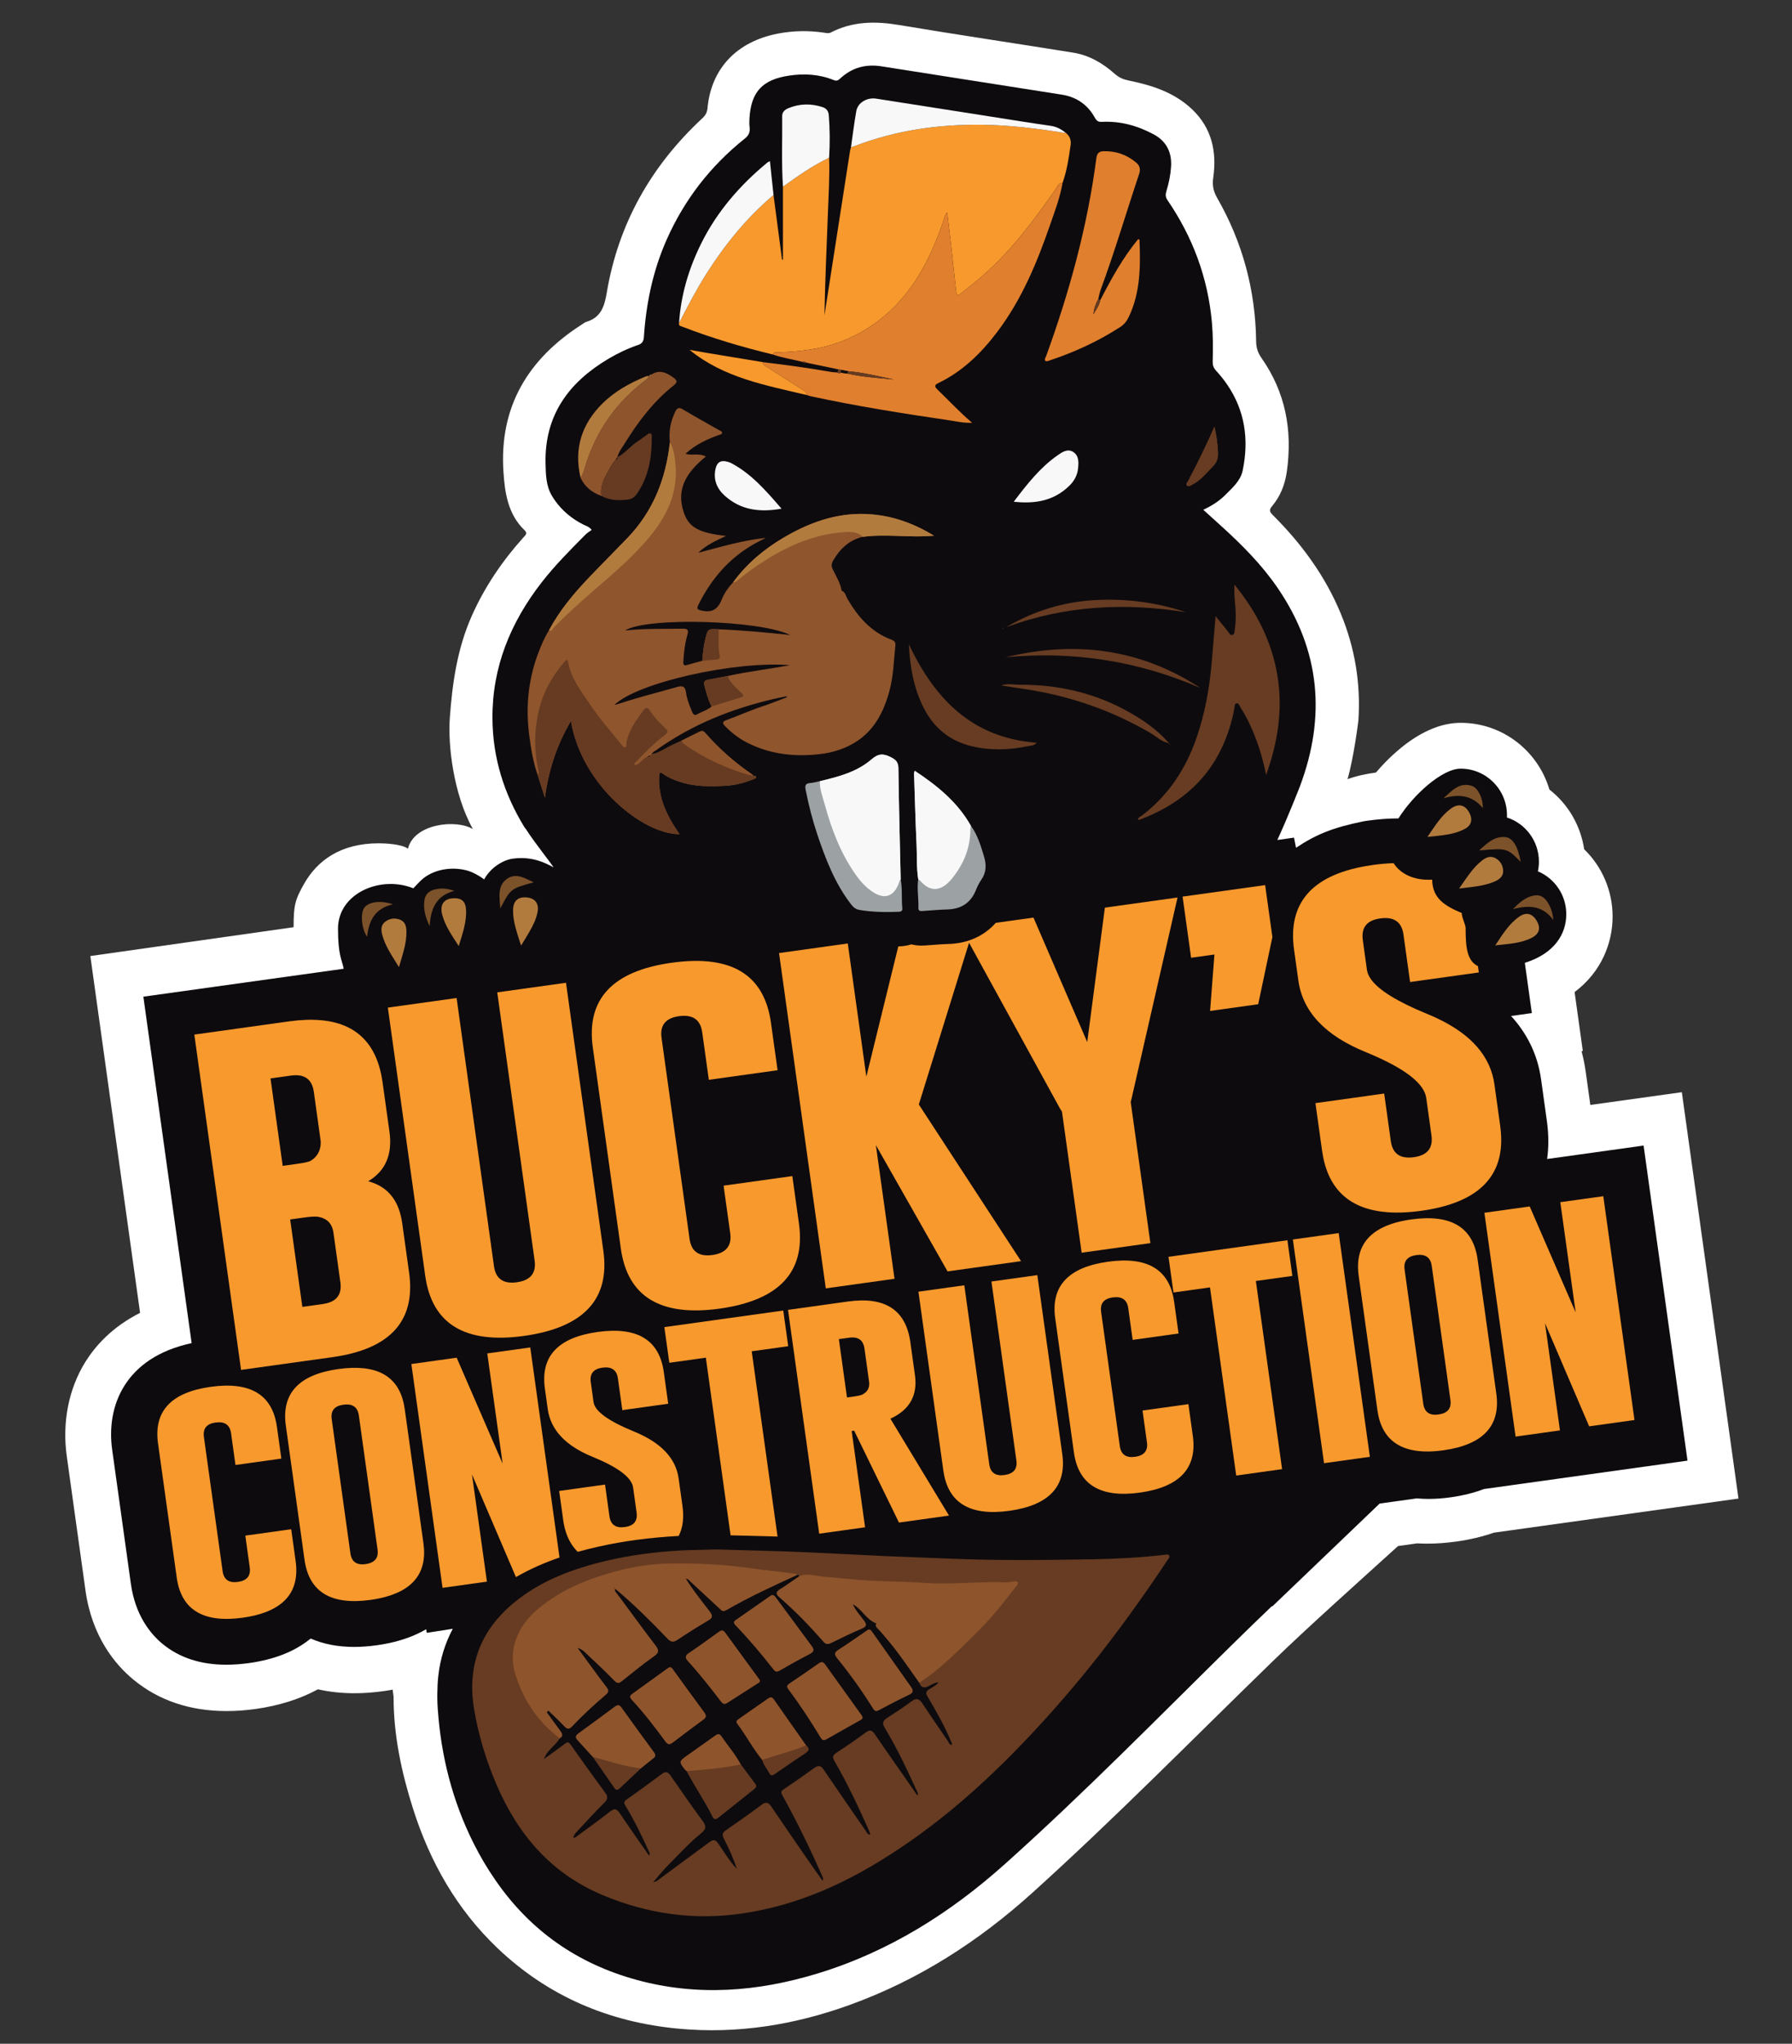 <?xml version="1.0" encoding="UTF-8" standalone="no"?>
<!DOCTYPE svg PUBLIC "-//W3C//DTD SVG 1.1//EN" "http://www.w3.org/Graphics/SVG/1.1/DTD/svg11.dtd">
<svg width="100%" height="100%" viewBox="0 0 1647 1878" version="1.1" xmlns="http://www.w3.org/2000/svg" xmlns:xlink="http://www.w3.org/1999/xlink" xml:space="preserve" xmlns:serif="http://www.serif.com/" style="fill-rule:evenodd;clip-rule:evenodd;stroke-linejoin:round;stroke-miterlimit:2;">
    <rect x="0" y="0" width="1647" height="1878" fill="#333333" stroke="none"/>
    <g id="Layer-1" serif:id="Layer 1" transform="matrix(4.167,0,0,4.167,0,0)">
        <g transform="matrix(1,0,0,1,383.442,122.748)">
            <path d="M0,207.713L-53.917,215.229C-56.489,216.118 -59.273,216.775 -62.208,217.191C-64.435,217.501 -66.587,217.656 -68.63,217.656C-69.365,217.656 -70.109,217.635 -70.857,217.593L-75.084,218.182C-83.281,225.634 -94.809,235.899 -102.681,243.549C-120.306,260.666 -137.526,278.207 -155.769,294.674C-167.645,305.398 -180.902,313.905 -196.012,319.371C-208.231,323.792 -220.807,325.821 -233.789,324.614C-249.088,323.193 -262.564,317.49 -273.743,306.827C-282.684,298.298 -288.605,287.864 -292.324,276.164C-294.882,268.122 -296.643,259.911 -296.632,251.414C-296.632,251.351 -296.703,250.815 -296.837,249.851C-297.497,249.975 -298.167,250.084 -298.845,250.179C-301.071,250.49 -303.228,250.645 -305.271,250.645C-308.079,250.645 -310.771,250.356 -313.322,249.777C-317.278,251.926 -321.869,253.38 -327.031,254.11C-329.257,254.421 -331.414,254.576 -333.457,254.576C-341.544,254.576 -348.471,252.236 -354.039,247.625C-358.068,244.29 -363.167,238.168 -364.593,227.942L-368.717,198.359C-369.758,190.881 -368.298,183.496 -364.606,177.565C-362.44,174.093 -358.735,169.869 -352.546,166.764L-363.516,88.077C-363.516,88.077 -318.977,81.755 -318.684,81.719C-318.684,77.016 -318.415,75.699 -316.296,72.02C-313.461,67.095 -308.426,63.215 -299.881,63.215C-298.677,63.215 -294.808,63.365 -293.465,64.409C-292.122,58.888 -282.87,57.843 -279.139,60.082C-283.467,52.322 -284.66,41.466 -284.236,35.639C-283.666,27.795 -282.578,20.247 -279.381,13.056C-276.544,6.669 -272.667,0.974 -268.016,-4.216C-267.592,-4.689 -267,-5.105 -267.737,-5.811C-271.407,-9.34 -272.091,-14.015 -272.402,-18.712C-273.351,-33.091 -266.95,-43.627 -255.08,-51.21C-254.766,-51.407 -254.466,-51.668 -254.12,-51.771C-250.931,-52.741 -250.133,-55.091 -249.618,-58.179C-247.066,-73.418 -239.823,-86.185 -228.524,-96.675C-227.839,-97.31 -227.479,-97.953 -227.392,-98.916C-226.583,-107.635 -220.952,-113.563 -211.926,-115.327C-208.514,-115.994 -205.098,-116.044 -201.668,-115.542C-201.17,-115.469 -200.694,-115.327 -200.179,-115.592C-195.373,-118.073 -190.355,-118.108 -185.119,-117.229C-172.342,-115.091 -159.523,-113.196 -146.732,-111.139C-143.2,-110.571 -140.19,-108.799 -137.55,-106.446C-136.637,-105.634 -135.677,-105.232 -134.505,-104.995C-129.354,-103.951 -124.417,-102.36 -120.497,-98.63C-116.15,-94.491 -115.028,-89.266 -115.85,-83.553C-116.09,-81.88 -115.822,-80.571 -114.989,-79.12C-109.378,-69.332 -106.527,-58.761 -106.386,-47.476C-106.372,-46.086 -106.012,-44.95 -105.19,-43.782C-99.918,-36.259 -98.348,-27.896 -99.601,-18.86C-100.01,-15.903 -101.023,-13.316 -102.921,-11.065C-103.535,-10.338 -103.429,-9.887 -102.77,-9.23C-96.383,-2.879 -91.136,4.263 -87.685,12.643C-84.59,20.159 -83.299,27.964 -83.825,36.073C-83.846,36.398 -84.883,44.488 -86.228,49.076C-84.177,48.32 -81.926,47.872 -79.964,47.611C-79.569,47.146 -79.188,46.718 -78.832,46.334C-74.763,41.916 -68.412,36.648 -61.259,36.648C-52.025,36.648 -44.206,42.865 -41.701,51.362C-37.597,54.563 -34.82,59.259 -34.033,64.534C-30.095,68.338 -27.763,73.659 -27.763,79.379C-27.763,85.102 -30.166,91.535 -36.143,96.02L-34.333,109.019L-34.612,109.058C-34.217,110.522 -33.913,112.025 -33.698,113.56L-32.674,120.914L-12.491,118.101L0,207.713Z" style="fill:white;fill-rule:nonzero;"/>
        </g>
        <g transform="matrix(1,0,0,1,362.515,201.732)">
            <path d="M0,50.886L-21.281,53.853C-20.932,51.373 -20.896,48.578 -21.334,45.441C-21.334,45.441 -21.334,45.438 -21.337,45.428L-22.611,36.281C-23.416,30.501 -25.932,25.925 -29.231,22.312L-24.647,21.673L-26.193,10.594C-19.64,8.54 -17.054,4.224 -17.054,-0.137C-17.054,-4.389 -19.633,-8.037 -23.31,-9.59C-23.165,-10.275 -23.087,-10.988 -23.087,-11.718C-23.087,-16.273 -26.048,-20.134 -30.148,-21.464C-30.138,-21.633 -30.134,-21.802 -30.134,-21.972C-30.134,-27.635 -34.71,-32.229 -40.36,-32.229C-44.375,-32.229 -50.734,-26.566 -54.072,-21.256L-54.075,-21.256C-56.207,-21.256 -58.493,-21.086 -60.872,-20.755C-61.143,-20.716 -61.418,-20.687 -61.683,-20.635C-68.454,-19.255 -72.184,-17.766 -76.662,-14.781L-77.106,-17.018L-80.783,-16.495C-78.183,-22.152 -75.822,-28.278 -75.793,-28.348C-70.046,-43.687 -71.319,-58.231 -80.596,-71.905C-80.617,-71.936 -80.642,-71.971 -80.663,-72.004C-84.199,-77.194 -88.584,-81.583 -93.204,-85.775C-94.386,-86.852 -95.571,-87.917 -96.863,-89.085C-96.947,-89.163 -97.036,-89.244 -97.124,-89.322C-95.219,-90.197 -93.613,-91.227 -92.262,-92.582C-90.688,-94.156 -88.892,-95.733 -88.43,-97.956C-86.983,-104.868 -87.989,-111.188 -91.732,-116.756C-91.785,-116.837 -91.842,-116.915 -91.898,-116.996C-92.611,-118.033 -93.422,-119.046 -94.333,-120.031C-94.396,-120.098 -94.456,-120.168 -94.509,-120.236C-94.509,-120.239 -94.513,-120.239 -94.513,-120.239C-94.922,-120.765 -95.063,-121.304 -95.042,-122.021C-94.958,-124.897 -94.958,-127.772 -95.215,-130.645C-96.104,-140.489 -99.432,-149.441 -105,-157.574C-105.448,-158.231 -105.487,-158.792 -105.268,-159.515C-104.721,-161.294 -104.347,-163.108 -104.224,-164.974C-104.107,-166.784 -104.46,-168.351 -105.292,-169.639C-105.296,-169.646 -105.296,-169.65 -105.3,-169.653C-105.945,-170.644 -106.874,-171.474 -108.094,-172.123C-111.626,-174.01 -115.416,-175.073 -119.459,-174.858C-120.109,-174.822 -120.451,-174.974 -120.737,-175.33C-120.839,-175.457 -120.935,-175.609 -121.034,-175.789C-121.196,-176.078 -121.365,-176.357 -121.545,-176.622C-123.129,-178.983 -125.413,-180.401 -128.302,-180.856C-141.559,-182.956 -154.819,-184.999 -168.076,-187.102C-171.573,-187.656 -174.615,-186.823 -177.198,-184.42C-177.67,-183.983 -177.995,-183.817 -178.63,-184.074C-181.813,-185.362 -185.112,-185.563 -188.485,-185.055C-194.371,-184.17 -196.87,-181.481 -197.215,-175.584C-197.254,-174.935 -197.254,-174.279 -197.18,-173.636C-197.057,-172.585 -197.356,-171.876 -198.249,-171.163C-205.793,-165.151 -211.555,-157.723 -215.469,-148.898C-218.499,-142.067 -220.003,-134.861 -220.497,-127.434C-220.564,-126.456 -220.878,-125.966 -221.816,-125.645C-224.061,-124.883 -226.202,-123.863 -228.246,-122.656C-237.028,-117.472 -242.409,-110.218 -242.19,-99.593C-242.141,-97.173 -242.077,-94.632 -240.867,-92.543C-240.634,-92.141 -240.384,-91.749 -240.116,-91.372C-238.517,-89.096 -236.354,-87.3 -233.785,-86.019C-233.263,-85.758 -232.635,-85.648 -232.014,-84.883C-232.024,-84.876 -232.039,-84.865 -232.049,-84.858C-232.511,-84.512 -233.03,-84.205 -233.436,-83.792C-236.764,-80.423 -240.119,-77.071 -243.034,-73.32C-249.911,-64.477 -253.983,-54.604 -253.898,-43.249C-253.834,-34.625 -251.354,-26.693 -246.869,-19.357C-246.831,-19.294 -246.781,-19.227 -246.725,-19.156C-246.721,-19.153 -246.721,-19.145 -246.714,-19.142C-246.598,-18.997 -246.463,-18.845 -246.389,-18.701C-246.386,-18.697 -246.382,-18.69 -246.379,-18.687C-244.602,-15.905 -240.341,-10.58 -240.454,-10.471C-242.319,-11.515 -245.229,-12.933 -249.352,-12.392C-251.615,-12.095 -254.346,-10.364 -255.731,-7.803C-256.869,-8.68 -258.286,-9.389 -259.107,-9.65C-262.166,-10.62 -266.27,-10.322 -269.161,-8.027C-269.999,-7.363 -270.616,-6.572 -271.344,-5.845C-278.662,-8.774 -287.967,-4.699 -287.963,3.053C-287.96,8.96 -287.109,9.856 -286.703,11.895L-330.895,18.056L-320.246,94.453C-335.073,97.633 -339.095,108.458 -337.779,117.918L-333.654,147.502C-332.681,154.495 -329.328,158.571 -326.686,160.759C-322.987,163.821 -318.245,165.374 -312.585,165.374C-311.012,165.374 -309.335,165.25 -307.589,165.007C-302.074,164.227 -297.727,162.54 -294.307,159.848L-293.99,159.597C-291.181,160.825 -287.974,161.447 -284.399,161.447L-284.396,161.447C-282.825,161.447 -281.146,161.323 -279.399,161.079C-278.489,160.949 -277.606,160.797 -276.781,160.621C-273.644,159.957 -270.881,158.931 -268.517,157.544L-268.425,158.207C-268.415,158.281 -268.344,158.334 -268.27,158.323L-262.646,157.445C-264.343,160.632 -265.408,164.061 -265.825,167.696C-265.842,167.794 -265.853,167.897 -265.86,167.999C-265.863,168.003 -265.863,168.01 -265.86,168.017C-265.885,168.182 -265.899,168.348 -265.909,168.514C-265.923,168.68 -265.937,168.846 -265.948,169.012C-265.955,169.04 -265.958,169.072 -265.955,169.1C-265.966,169.209 -265.973,169.315 -265.977,169.425C-265.987,169.51 -265.991,169.594 -265.994,169.678C-266.001,169.816 -266.008,169.957 -266.012,170.095C-266.015,170.106 -266.015,170.113 -266.012,170.123C-266.022,170.36 -266.026,170.596 -266.029,170.833C-266.033,170.85 -266.033,170.871 -266.033,170.889C-266.089,172.237 -266.064,173.592 -265.973,174.954C-265.966,175.063 -265.958,175.176 -265.948,175.289C-265.221,185.572 -262.719,195.423 -258.101,204.664C-256.644,207.575 -255.034,210.306 -253.263,212.851C-253.164,212.999 -253.062,213.143 -252.956,213.292C-245.525,223.909 -235.32,231.259 -222.06,234.88C-208.662,238.542 -195.373,237.473 -182.236,233.475C-166.527,228.694 -152.978,220.173 -140.825,209.287C-123.443,193.722 -107.127,177.053 -90.501,160.709C-87.696,157.953 -84.876,155.215 -82.036,152.502L-81.863,152.484L-72.622,143.635L-70.755,141.845L-63.197,134.605L-63.193,134.601L-58.218,129.834L-53.966,129.241L-50.042,128.695C-49.209,128.768 -48.355,128.811 -47.477,128.811C-45.903,128.811 -44.227,128.691 -42.477,128.444C-39.746,128.059 -37.339,127.438 -35.219,126.63L-18.553,124.305L-18.483,124.294L9.686,120.367L0,50.886Z" style="fill:rgb(14,11,14);fill-rule:nonzero;"/>
        </g>
        <g transform="matrix(1,0,0,1,313.387,190.86)">
            <path d="M0,76.143C-3.144,76.577 -5.956,76.651 -8.43,76.366C-16.281,75.469 -20.772,70.977 -21.898,62.893L-23.359,52.403L-9.764,50.508L-8.2,50.289L-6.736,60.78C-6.348,63.56 -4.654,64.743 -1.648,64.323C1.327,63.91 2.618,62.311 2.23,59.527L1.076,51.256C0.66,48.253 -3.102,45.177 -10.205,42.029L-10.205,42.025C-10.847,41.74 -11.514,41.457 -12.208,41.171C-21.196,37.53 -26.168,32.262 -27.127,25.367L-28.077,18.571C-29.492,8.405 -24.259,2.262 -12.368,0.148C-11.817,0.05 -11.256,-0.039 -10.677,-0.12C-9.068,-0.346 -7.551,-0.476 -6.119,-0.508C-4.566,1.931 -1.485,3.356 2.385,3.12C2.431,7.322 5.3,8.959 8.938,10.494C8.793,11.182 9.76,13.042 9.76,13.772C9.76,17.961 10.046,21.017 12.48,22.191L12.675,23.585L10.628,23.871L10.625,23.871L9.665,24.005L9.661,24.005L8.091,24.224L7.851,24.256L-2.484,25.695L-3.948,15.208C-4.333,12.449 -6.013,11.267 -8.991,11.655L-9.083,11.669C-10.205,11.825 -11.083,12.153 -11.722,12.654C-12.756,13.469 -13.154,14.736 -12.915,16.457L-12,23.031C-11.902,23.723 -11.595,24.425 -11.076,25.138C-9.343,27.53 -5.24,30.053 1.231,32.71C1.877,32.971 2.502,33.243 3.105,33.521C3.208,33.564 3.31,33.613 3.409,33.663C11.02,37.234 15.254,42.1 16.115,48.257L17.392,57.414C17.52,58.32 17.59,59.192 17.611,60.035C17.615,60.081 17.615,60.127 17.615,60.169C17.78,69.16 11.909,74.481 0,76.143" style="fill:rgb(14,11,14);fill-rule:nonzero;"/>
        </g>
        <g transform="matrix(1,0,0,1,331.113,206.835)">
            <path d="M0,44.195C0.166,53.186 -5.706,58.507 -17.615,60.169C-20.758,60.603 -23.571,60.677 -26.044,60.391C-33.896,59.495 -38.387,55.003 -39.513,46.919L-40.974,36.428L-27.378,34.534L-25.815,34.315L-24.351,44.805C-23.962,47.586 -22.269,48.768 -19.263,48.348C-16.288,47.935 -14.997,46.337 -15.384,43.553L-16.539,35.282C-16.955,32.279 -20.716,29.202 -27.819,26.055L-27.819,26.051C-28.461,25.765 -29.128,25.483 -29.823,25.197C-38.811,21.556 -43.782,16.288 -44.742,9.393L-45.691,2.597C-47.106,-7.569 -41.874,-13.712 -29.982,-15.826C-29.432,-15.925 -28.871,-16.013 -28.292,-16.094C-26.683,-16.32 -25.166,-16.451 -23.733,-16.482C-22.181,-14.044 -19.1,-12.618 -15.229,-12.855C-15.184,-8.652 -12.314,-7.015 -8.677,-5.48C-8.821,-4.792 -7.854,-2.932 -7.854,-2.202C-7.854,1.987 -7.569,5.042 -5.134,6.217L-4.94,7.611L-6.987,7.897L-6.99,7.897L-7.95,8.031L-7.953,8.031L-9.523,8.25L-9.764,8.281L-20.099,9.721L-21.563,-0.766C-21.948,-3.525 -23.627,-4.707 -26.605,-4.319L-26.697,-4.305C-27.819,-4.15 -28.698,-3.822 -29.336,-3.321C-30.371,-2.506 -30.769,-1.239 -30.529,0.483L-29.615,7.057C-29.516,7.748 -29.209,8.451 -28.691,9.163C-26.958,11.556 -22.854,14.079 -16.383,16.736C-15.737,16.997 -15.113,17.269 -14.509,17.547C-14.407,17.59 -14.305,17.639 -14.206,17.689C-6.595,21.259 -2.36,26.125 -1.5,32.282L-0.222,41.439C-0.095,42.346 -0.025,43.217 -0.003,44.061C0,44.107 0,44.153 0,44.195" style="fill:rgb(14,11,14);fill-rule:nonzero;"/>
        </g>
        <g transform="matrix(1,0,0,1,317.288,276.781)">
            <path d="M0,35.145C-1.983,35.42 -3.105,34.63 -3.367,32.774L-7.488,3.19C-7.749,1.334 -6.895,0.269 -4.93,-0.006L-4.87,-0.014C-2.883,-0.275 -1.757,0.516 -1.503,2.357L2.622,31.941C2.879,33.797 2.007,34.866 0,35.145" style="fill:rgb(14,11,14);fill-rule:nonzero;"/>
        </g>
        <g transform="matrix(1,0,0,1,267.232,163.365)">
            <path d="M0,-17.014C0.3,-20.402 0.575,-23.792 0.886,-27.487C1.909,-26.22 2.749,-25.19 3.575,-24.156C3.857,-23.806 4.051,-23.214 4.584,-23.351C5.106,-23.489 5.042,-24.121 5.113,-24.551C5.427,-26.584 5.36,-28.627 5.152,-30.656C5.032,-31.813 4.997,-32.956 5.021,-34.47C9.99,-28.355 13.307,-21.845 14.531,-14.297C15.755,-6.774 14.566,0.438 12.029,7.52C11.352,4.235 10.452,1.084 9.171,-1.947C8.395,-3.785 7.53,-5.589 6.429,-7.265C6.171,-7.66 6.023,-8.39 5.456,-8.264C5.032,-8.172 5.085,-7.491 5,-7.035C4.467,-4.149 3.592,-1.365 2.364,1.299C-1.362,9.362 -7.801,14.358 -15.931,17.428C-16.005,17.456 -16.104,17.403 -16.281,17.379C-16.132,16.811 -15.606,16.67 -15.24,16.387C-9.548,12.001 -5.751,6.271 -3.394,-0.448C-1.517,-5.811 -0.501,-11.365 0,-17.014" style="fill:rgb(103,60,34);fill-rule:nonzero;"/>
        </g>
        <g transform="matrix(1,0,0,1,214.244,143.091)">
            <path d="M0,21.443C-4.81,20.272 -8.274,17.392 -10.498,13.041C-12.735,8.655 -13.542,3.892 -13.786,-1.016C-8.098,11.005 0.13,19.626 14.4,20.698C13.772,21.429 13.081,21.319 12.52,21.44C8.352,22.318 4.178,22.459 0,21.443" style="fill:rgb(103,60,34);fill-rule:nonzero;"/>
        </g>
        <g transform="matrix(1,0,0,1,225.048,163.08)">
            <path d="M0,-11.277C-1.351,-11.468 -2.699,-11.694 -4.223,-11.926C-2.755,-12.427 -1.422,-12.075 -0.116,-12.082C8.081,-12.113 15.886,-10.413 23.133,-6.506C26.69,-4.59 30.032,-2.35 32.724,0.734C32.809,0.833 32.894,0.931 32.982,1.031C33.02,1.073 33.06,1.112 33.098,1.15C33.07,1.147 33.035,1.15 33.02,1.133C32.999,1.108 32.989,1.069 32.978,1.037C32.876,0.953 32.777,0.868 32.675,0.784C31.076,0.459 29.933,-0.713 28.592,-1.496C19.708,-6.676 10.159,-9.855 0,-11.277" style="fill:rgb(103,60,34);fill-rule:nonzero;"/>
        </g>
        <g transform="matrix(0.367,0.93,0.93,-0.367,221.18,138.548)">
            <path d="M0.076,-0.052C0.047,-0.029 -0.001,0.001 0.004,0.014C0.014,0.052 0.048,0.08 0.076,0.111C0.101,0.089 0.149,0.059 0.147,0.041C0.138,0.007 0.1,-0.02 0.076,-0.052" style="fill:rgb(103,60,34);fill-rule:nonzero;"/>
        </g>
        <g transform="matrix(1,0,0,1,221.798,148.034)">
            <path d="M0,-3.094C15.236,-6.778 29.647,-5.052 42.967,3.684C29.224,-2.297 14.901,-4.516 0,-3.094" style="fill:rgb(103,60,34);fill-rule:nonzero;"/>
        </g>
        <g transform="matrix(1,0,0,1,262.045,95.398)">
            <path d="M0,10.699C2.071,6.779 4.019,2.802 5.812,-1.302C6.25,0.575 6.524,2.435 6.606,4.33C6.655,5.519 6.39,6.503 5.558,7.35C4.072,8.864 2.759,10.579 0.787,11.535C0.473,11.687 0.092,12.001 -0.229,11.669C-0.579,11.309 -0.162,11.006 0,10.699" style="fill:rgb(103,60,34);fill-rule:nonzero;"/>
        </g>
        <g transform="matrix(1,0,0,1,261.59,135.25)">
            <path d="M0,-0.236C-13.521,-2.413 -26.753,-1.718 -39.675,3.063C-33.645,-0.486 -27.166,-2.508 -20.201,-2.907C-13.299,-3.299 -6.545,-2.442 0,-0.236" style="fill:rgb(103,60,34);fill-rule:nonzero;"/>
        </g>
        <g transform="matrix(1,0,0,1,223.598,99.421)">
            <path d="M0,11.218C2.979,7.28 5.822,3.677 9.64,1.003C10.657,0.29 11.853,-0.543 13.098,0.237C14.397,1.056 14.323,2.531 14.182,3.896C14.033,5.34 13.377,6.574 12.372,7.58C9.019,10.943 4.895,11.761 0,11.218" style="fill:rgb(248,248,249);fill-rule:nonzero;"/>
        </g>
        <g transform="matrix(1,0,0,1,241.823,78.183)">
            <path d="M0,-43.373C0.131,-44.368 0.628,-44.799 1.51,-44.831C4.27,-44.936 6.719,-44.072 8.825,-42.287C9.577,-41.648 9.76,-40.815 9.45,-39.887C6.592,-31.355 4.062,-22.717 0.939,-14.273C0.699,-13.631 0.589,-12.943 0.424,-12.276C0.561,-12.17 0.703,-12.061 0.84,-11.955C3.271,-16.69 5.826,-21.344 9.231,-25.469C9.375,-25.374 9.51,-25.328 9.51,-25.275C9.739,-19.499 9.725,-13.758 7.177,-8.356C6.726,-7.403 6.154,-6.644 5.25,-6.062C0.388,-2.918 -4.823,-0.519 -10.31,1.302C-10.607,1.398 -10.91,1.563 -11.273,1.411C-11.514,0.984 -11.186,0.628 -11.055,0.268C-5.907,-13.91 -1.944,-28.387 0,-43.373" style="fill:rgb(14,11,14);fill-rule:nonzero;"/>
        </g>
        <g transform="matrix(1,0,0,1,149.777,43.519)">
            <path d="M0,27.713C0.395,21.517 2.142,15.691 4.887,10.162C8.384,3.115 13.44,-2.686 19.471,-7.672C19.573,-7.756 19.707,-7.802 20.042,-7.978C20.314,-5.424 20.571,-2.972 20.833,-0.516C21.457,4.237 22.085,8.994 22.713,13.75L22.915,13.74L22.915,-2.347C22.569,-7.541 22.794,-12.742 22.745,-17.94C22.734,-18.861 23.38,-19.362 24.139,-19.672C26.602,-20.678 29.11,-20.724 31.626,-19.905C32.427,-19.644 32.939,-19.086 33.017,-18.176C33.278,-15.029 33.285,-11.878 33.094,-8.727C33.235,-4.51 32.967,-0.301 32.812,3.909C32.537,11.27 32.191,18.627 32.071,26.008C32.639,22.357 33.207,18.704 33.775,15.052C35.088,6.619 36.394,-1.814 37.71,-10.247C37.752,-10.516 37.847,-10.777 37.918,-11.045C38.302,-13.705 38.62,-16.38 39.089,-19.023C39.421,-20.883 41.446,-22.082 43.486,-21.765C51.919,-20.452 60.353,-19.122 68.789,-17.802C73.189,-17.111 77.586,-16.394 81.997,-15.77C83.334,-15.579 84.386,-14.962 85.391,-14.154C86.192,-13.473 86.506,-12.569 86.365,-11.567C85.966,-8.737 85.554,-5.904 84.583,-3.194C84.047,0.027 82.868,3.062 81.81,6.125C78.923,14.488 75.529,22.61 70.13,29.738C66.612,34.382 62.526,38.373 57.212,40.942C56.312,41.376 56.277,41.696 56.99,42.378C59.456,44.749 61.774,47.275 64.636,49.71C62.798,49.795 61.337,49.424 59.873,49.209C49.544,47.688 39.234,46.072 29.026,43.853C28.754,43.793 28.497,43.69 28.232,43.606C19.146,41.449 9.855,39.812 2.308,33.63C7.713,34.618 13.108,35.419 18.486,36.344C23.528,36.937 28.557,37.635 33.56,38.506C34.008,38.584 34.47,38.584 34.929,38.62L35.109,37.921C32.763,37.434 30.413,36.943 28.062,36.453C27.77,36.64 27.53,36.563 27.332,36.301C25.116,35.726 22.837,35.423 20.67,34.653C13.896,33.013 7.223,31.04 0.72,28.521C0.374,28.387 -0.173,28.344 0,27.713" style="fill:rgb(14,11,14);fill-rule:nonzero;"/>
        </g>
        <g transform="matrix(1,0,0,1,172.373,102.269)">
            <path d="M0,9.905C-4.816,10.762 -9.029,10.222 -12.569,7.005C-14.276,5.448 -15.081,3.458 -14.552,1.105C-14.213,-0.388 -13.352,-0.857 -11.87,-0.434C-11.605,-0.356 -11.333,-0.272 -11.09,-0.141C-6.62,2.234 -3.398,5.964 0,9.905" style="fill:rgb(14,11,14);fill-rule:nonzero;"/>
        </g>
        <g transform="matrix(1,0,0,1,128.048,86.507)">
            <path d="M0,18.846C-1.514,12.413 0.261,6.948 4.922,2.382C7.576,-0.216 10.776,-1.98 14.174,-3.409C14.467,-3.536 14.767,-3.663 15.103,-3.557C15.173,-3.85 15.455,-3.85 15.67,-3.945C17.466,-5.039 18.962,-4.344 20.473,-3.25C21.366,-2.604 21.387,-2.188 20.525,-1.503C16.111,1.993 12.759,6.408 9.824,11.157C9.199,12.17 8.412,13.112 8.137,14.315C9.831,13.437 10.978,11.863 12.569,10.846C13.306,10.374 13.998,9.827 14.71,9.315C15.247,8.93 15.695,8.871 15.702,9.71C15.748,14.231 15.074,18.567 12.428,22.388C11.937,23.095 11.298,23.567 10.388,23.666C8.387,23.885 6.433,23.874 4.612,22.854C2.541,22.135 0.946,20.864 0,18.846" style="fill:rgb(14,11,14);fill-rule:nonzero;"/>
        </g>
        <g transform="matrix(1,0,0,1,118.581,129.333)">
            <path d="M0,15.049C0.688,13.182 1.458,11.344 2.513,9.64C4.849,5.264 8.003,1.5 11.408,-2.061C14.195,-4.979 17.054,-7.83 19.848,-10.741C25.505,-16.634 28.295,-23.804 29.174,-31.814C28.878,-34.185 29.326,-36.426 30.36,-38.564C30.724,-39.312 31.122,-39.591 31.976,-39.083C34.647,-37.491 37.371,-35.988 40.07,-34.443C40.328,-34.294 40.762,-34.238 40.667,-33.804C40.596,-33.49 40.226,-33.5 39.979,-33.412C37.347,-32.467 34.834,-31.305 32.607,-29.266C34.128,-28.807 35.664,-29.474 37.106,-28.652C33.084,-25.403 30.381,-21.634 32.262,-16.249C33.412,-12.957 35.656,-11.814 41.56,-11.147C39.276,-10.067 37.131,-9.118 35.42,-7.431C40.335,-8.716 45.194,-10.191 50.317,-10.717C49.509,-10.297 48.691,-9.901 47.897,-9.457C42.315,-6.345 38.349,-1.736 35.515,3.927C35.028,4.901 35.13,5.112 36.316,5.349C38.694,5.822 39.831,4.852 40.653,2.77C41.189,1.411 42.1,0.183 43.109,-0.918C46.086,-4.986 49.855,-8.176 54.17,-10.723C59.732,-14.012 65.617,-16.197 72.212,-15.988C77.72,-15.815 82.728,-14.076 87.424,-11.203C82.18,-10.702 76.923,-11.652 71.701,-10.95C68.708,-10.233 66.697,-8.313 65.187,-5.734C64.795,-5.064 64.735,-4.524 65.084,-3.801C65.829,-2.262 66.753,-0.791 67.061,0.935C67.883,1.228 67.96,2.082 68.313,2.692C70.628,6.679 73.518,10.021 77.971,11.7C78.514,11.905 78.987,12.166 78.913,12.889C78.557,16.334 78.493,19.816 77.551,23.19C76.214,27.985 74.019,32.149 69.478,34.7C67.3,35.921 64.947,36.63 62.505,36.93C56.884,37.625 51.404,37.06 46.274,34.47C44.446,33.549 42.826,32.307 41.383,30.836C40.766,30.208 40.653,29.82 41.591,29.481C44.64,28.373 47.594,27.007 50.699,26.058C52.121,25.518 53.542,24.975 54.964,24.435C54.947,24.361 54.933,24.283 54.919,24.209C53.941,24.41 52.957,24.587 51.986,24.816C42.731,26.99 34.037,30.455 26.26,36.016C25.851,36.309 25.356,36.51 25.131,37.011C26.927,36.683 28.349,35.529 29.979,34.837C30.61,34.569 31.217,34.244 31.835,33.948C33.081,33.331 34.333,32.72 35.575,32.092C36.065,31.841 36.468,31.718 36.916,32.233C39.979,35.748 43.444,38.807 47.297,41.432C47.406,41.51 47.484,41.637 47.576,41.739C47.809,41.729 48.105,41.69 48.162,41.968C48.239,42.336 47.869,42.392 47.632,42.487C45.723,43.239 43.747,43.8 41.708,43.927C38.087,44.149 34.471,44.202 30.974,42.935C29.831,42.523 28.705,42.095 27.738,41.355C26.994,40.783 26.845,41.065 26.803,41.852C26.595,45.769 27.9,49.237 29.908,52.501C30.339,53.2 30.805,53.878 31.292,54.622C23.285,54.64 9.739,43.924 7.343,29.657C4.174,35.024 2.41,40.557 1.609,46.584C1.069,44.901 0.533,43.214 -0.003,41.531C-0.991,38.722 -1.464,35.794 -1.845,32.868C-2.643,26.799 -2.121,20.829 0,15.049" style="fill:rgb(143,85,45);fill-rule:nonzero;"/>
        </g>
        <g transform="matrix(1,0,0,1,170.446,27.398)">
            <path d="M0,50.774C-6.774,49.133 -13.447,47.163 -19.95,44.641C-20.293,44.507 -20.843,44.466 -20.668,43.834C-18.763,40.124 -16.84,36.424 -14.598,32.899C-10.489,26.44 -5.702,20.564 0.162,15.604L2.043,29.872C2.11,29.868 2.177,29.864 2.245,29.86L2.245,13.773C5.504,11.431 8.78,9.118 12.427,7.395C12.567,11.612 12.298,15.821 12.142,20.031C11.869,27.39 11.522,34.747 11.401,42.129C11.97,38.477 12.54,34.825 13.107,31.172C14.417,22.74 15.726,14.307 17.041,5.875C17.083,5.605 17.178,5.342 17.249,5.077C17.513,4.992 17.783,4.922 18.042,4.822C27.097,1.335 36.508,0 46.168,0.113C52.41,0.186 58.574,0.984 64.721,1.966C65.523,2.649 65.837,3.553 65.696,4.554C65.297,7.384 64.884,10.217 63.913,12.928C62.98,12.958 62.765,13.796 62.361,14.371C57.631,21.12 52.733,27.729 46.506,33.212C44.911,34.617 43.246,35.942 41.578,37.259C41.22,37.541 40.588,38.158 40.463,36.995C40.098,33.603 39.728,30.211 39.345,26.82C39.074,24.419 38.778,22.019 38.477,19.475C37.889,20.065 37.847,20.69 37.658,21.242C34.929,29.225 31.271,36.633 24.685,42.227C21.836,44.646 18.66,46.527 15.178,47.876C10.722,49.602 6.05,50.125 1.318,50.29C0.834,50.307 0.26,50.127 0,50.774" style="fill:rgb(248,153,45);fill-rule:nonzero;"/>
        </g>
        <g transform="matrix(1,0,0,1,170.446,55.468)">
            <path d="M0,22.704C0.26,22.057 0.834,22.237 1.318,22.22C6.05,22.055 10.722,21.532 15.178,19.806C18.66,18.457 21.836,16.576 24.685,14.157C31.271,8.563 34.929,1.155 37.658,-6.828C37.847,-7.38 37.889,-8.005 38.477,-8.595C38.778,-6.051 39.074,-3.651 39.345,-1.25C39.728,2.141 40.098,5.533 40.463,8.925C40.588,10.088 41.22,9.471 41.578,9.189C43.246,7.872 44.911,6.547 46.506,5.142C52.733,-0.341 57.631,-6.95 62.361,-13.699C62.765,-14.274 62.98,-15.112 63.913,-15.142C63.377,-11.921 62.199,-8.888 61.142,-5.825C58.255,2.54 54.861,10.661 49.462,17.787C45.943,22.433 41.855,26.425 36.544,28.992C35.645,29.427 35.608,29.746 36.319,30.429C38.788,32.801 41.105,35.327 43.965,37.761C42.129,37.846 40.668,37.475 39.204,37.26C28.875,35.741 18.563,34.123 8.356,31.904C8.086,31.845 7.827,31.741 7.562,31.658C7.519,31.07 7.084,30.81 6.647,30.533C4.006,28.851 1.375,27.154 -1.269,25.475C-1.696,25.204 -2.217,25.044 -2.183,24.396C2.86,24.987 7.888,25.685 12.891,26.556C13.34,26.635 13.803,26.636 14.259,26.672C14.51,26.906 14.777,26.847 15.049,26.718C15.53,26.785 16.01,26.851 16.491,26.918C19.848,27.696 23.282,27.871 26.695,28.223C23.316,27.51 19.961,26.672 16.509,26.377C16.033,26.286 15.557,26.194 15.081,26.103C14.868,26.059 14.654,26.017 14.441,25.974C12.092,25.484 9.744,24.994 7.395,24.505C7.175,24.333 6.947,24.207 6.662,24.352C4.447,23.778 2.167,23.473 0,22.704" style="fill:rgb(224,127,45);fill-rule:nonzero;"/>
        </g>
        <g transform="matrix(1,0,0,1,118.577,158.491)">
            <path d="M0,12.374C0.382,12.095 0.25,11.757 0.167,11.377C-0.812,6.826 -0.763,2.267 0.372,-2.235C1.361,-6.16 3.344,-9.601 6.007,-12.646C6.336,-13.022 6.623,-13.107 6.731,-12.488C7.371,-8.838 9.644,-6.022 11.612,-3.073C13.694,0.045 16.208,2.841 18.543,5.77C18.742,6.02 18.924,6.389 19.283,6.301C19.704,6.199 19.521,5.765 19.567,5.466C20.027,2.556 21.772,0.311 23.426,-1.979C23.825,-2.531 24.292,-2.491 24.652,-1.934C25.643,-0.401 26.897,0.9 28.222,2.133C28.939,2.8 28.647,3.177 28.01,3.644C25.68,5.35 23.716,7.459 21.697,9.504C21.521,9.682 21.219,9.848 21.44,10.228C22.679,10.103 23.109,8.705 24.241,8.417C24.482,8.384 24.735,8.375 24.875,8.122L24.854,8.138C24.953,8.04 25.051,7.941 25.149,7.843L25.136,7.854C26.93,7.527 28.354,6.373 29.983,5.679C30.614,5.411 31.221,5.088 31.838,4.79C31.845,5.211 32.113,5.426 32.435,5.653C34.785,7.313 37.267,8.748 39.896,9.904C42.383,10.997 44.913,11.993 47.58,12.582C47.813,12.57 48.108,12.534 48.166,12.81C48.242,13.177 47.871,13.236 47.637,13.329C45.729,14.082 43.75,14.641 41.71,14.768C38.093,14.992 34.475,15.045 30.977,13.779C29.833,13.366 28.708,12.939 27.741,12.197C26.998,11.627 26.851,11.906 26.809,12.694C26.6,16.611 27.904,20.079 29.911,23.344C30.342,24.043 30.808,24.721 31.294,25.466C23.291,25.481 9.742,14.768 7.348,0.499C4.179,5.866 2.413,11.401 1.612,17.427C1.075,15.743 0.537,14.058 0,12.374" style="fill:rgb(102,59,34);fill-rule:nonzero;"/>
        </g>
        <g transform="matrix(1,0,0,1,242.664,46.767)">
            <path d="M0,19.46C2.429,14.727 4.985,10.073 8.389,5.945C8.535,6.043 8.667,6.088 8.668,6.139C8.896,11.917 8.883,17.658 6.335,23.06C5.884,24.014 5.311,24.77 4.41,25.352C-0.454,28.498 -5.666,30.895 -11.153,32.716C-11.45,32.814 -11.752,32.979 -12.116,32.827C-12.354,32.399 -12.028,32.043 -11.897,31.683C-6.748,17.507 -2.785,3.029 -0.84,-11.957C-0.711,-12.952 -0.213,-13.382 0.669,-13.415C3.43,-13.519 5.876,-12.658 7.982,-10.872C8.735,-10.233 8.919,-9.399 8.608,-8.471C5.749,0.059 3.218,8.699 0.095,17.142C-0.142,17.784 -0.251,18.473 -0.419,19.14C-0.974,20.209 -1.416,21.312 -1.478,22.536C-0.945,21.521 -0.208,20.614 0,19.46" style="fill:rgb(224,127,45);fill-rule:nonzero;"/>
        </g>
        <g transform="matrix(1,0,0,1,235.167,24.547)">
            <path d="M0,4.817C-6.147,3.835 -12.312,3.037 -18.553,2.964C-28.213,2.851 -37.625,4.186 -46.68,7.673C-46.938,7.773 -47.208,7.843 -47.473,7.928C-47.089,5.266 -46.771,2.593 -46.3,-0.053C-45.968,-1.912 -43.944,-3.111 -41.906,-2.793C-33.47,-1.479 -25.037,-0.149 -16.602,1.171C-12.201,1.86 -7.804,2.576 -3.395,3.203C-2.057,3.393 -1.004,4.012 0,4.817" style="fill:rgb(248,248,249);fill-rule:nonzero;"/>
        </g>
        <g transform="matrix(1,0,0,1,170.608,63.769)">
            <path d="M0,-20.767C-5.864,-15.808 -10.651,-9.931 -14.76,-3.472C-17.002,0.053 -18.925,3.753 -20.83,7.463C-20.437,1.268 -18.688,-4.56 -15.945,-10.088C-12.447,-17.135 -7.393,-22.936 -1.36,-27.923C-1.258,-28.007 -1.123,-28.052 -0.787,-28.23C-0.518,-25.673 -0.259,-23.22 0,-20.767" style="fill:rgb(248,248,249);fill-rule:nonzero;"/>
        </g>
        <g transform="matrix(1,0,0,1,132.66,81.47)">
            <path d="M0,27.892C-2.073,27.172 -3.667,25.901 -4.612,23.882C-4.118,23.253 -3.925,22.501 -3.704,21.752C-1.408,13.982 2.936,7.606 9.35,2.651C9.791,2.31 10.251,2.008 10.5,1.485L10.485,1.499C10.766,1.488 10.978,1.382 11.059,1.091C12.854,0 14.352,0.694 15.861,1.787C16.754,2.434 16.776,2.85 15.913,3.534C11.5,7.032 8.149,11.444 5.212,16.193C4.586,17.206 3.8,18.148 3.524,19.354L3.535,19.343C3.401,19.537 3.268,19.73 3.134,19.924C2.269,20.817 1.775,21.955 1.176,23.013C0.329,24.509 -0.26,26.109 0,27.892" style="fill:rgb(142,84,44);fill-rule:nonzero;"/>
        </g>
        <g transform="matrix(1,0,0,1,182.873,29.172)">
            <path d="M0,5.621C-3.647,7.344 -6.923,9.657 -10.183,11.998C-10.528,6.805 -10.3,1.605 -10.351,-3.591C-10.36,-4.514 -9.716,-5.015 -8.957,-5.326C-6.496,-6.332 -3.986,-6.377 -1.47,-5.559C-0.667,-5.297 -0.155,-4.741 -0.08,-3.829C0.181,-0.68 0.188,2.469 0,5.621" style="fill:rgb(248,248,249);fill-rule:nonzero;"/>
        </g>
        <g transform="matrix(1,0,0,1,147.754,139.348)">
            <path d="M0,-41.83C0.901,-40.247 1.096,-38.476 1.244,-36.724C1.768,-30.552 -0.73,-25.453 -4.557,-20.865C-8.159,-16.547 -12.431,-12.927 -16.663,-9.261C-19.741,-6.594 -22.783,-3.883 -25.618,-0.951C-25.873,-0.686 -26.011,0 -26.662,-0.373C-24.325,-4.752 -21.171,-8.515 -17.766,-12.078C-14.978,-14.995 -12.12,-17.846 -9.325,-20.756C-3.667,-26.647 -0.879,-33.819 0,-41.83" style="fill:rgb(178,123,62);fill-rule:nonzero;"/>
        </g>
        <g transform="matrix(1,0,0,1,190.281,123.176)">
            <path d="M0,-4.791C-1.199,-6.044 -2.87,-5.915 -4.272,-5.813C-10.54,-5.359 -16.168,-2.968 -21.437,0.361C-23.627,1.745 -25.747,3.218 -27.703,4.918C-27.966,5.147 -28.252,5.249 -28.591,5.238C-25.613,1.17 -21.845,-2.017 -17.528,-4.567C-11.967,-7.853 -6.082,-10.04 0.512,-9.831C6.021,-9.656 11.027,-7.92 15.722,-5.044C10.479,-4.544 5.223,-5.494 0,-4.791" style="fill:rgb(178,123,62);fill-rule:nonzero;"/>
        </g>
        <g transform="matrix(1,0,0,1,132.66,96.41)">
            <path d="M0,12.952C-0.26,11.169 0.329,9.569 1.176,8.073C1.775,7.015 2.269,5.877 3.135,4.984C3.426,4.898 3.542,4.693 3.535,4.403L3.524,4.414C5.219,3.535 6.367,1.961 7.956,0.944C8.694,0.471 9.385,-0.077 10.1,-0.589C10.636,-0.972 11.083,-1.031 11.091,-0.191C11.138,4.327 10.463,8.665 7.816,12.486C7.326,13.193 6.686,13.663 5.776,13.764C3.776,13.983 1.821,13.97 0,12.952" style="fill:rgb(102,59,34);fill-rule:nonzero;"/>
        </g>
        <g transform="matrix(1,0,0,1,172.373,102.268)">
            <path d="M0,9.906C-4.817,10.764 -9.029,10.224 -12.567,7.005C-14.276,5.45 -15.08,3.46 -14.55,1.106C-14.214,-0.386 -13.353,-0.858 -11.869,-0.432C-11.604,-0.356 -11.334,-0.269 -11.091,-0.14C-6.62,2.234 -3.398,5.966 0,9.906" style="fill:rgb(248,248,249);fill-rule:nonzero;"/>
        </g>
        <g transform="matrix(1,0,0,1,168.263,84.411)">
            <path d="M0,-4.547C-0.034,-3.899 0.486,-3.738 0.914,-3.467C3.557,-1.789 6.188,-0.092 8.83,1.59C9.267,1.868 9.702,2.127 9.745,2.715C0.658,0.557 -8.631,-1.08 -16.177,-7.262C-10.774,-6.275 -5.377,-5.471 0,-4.547" style="fill:rgb(248,153,45);fill-rule:nonzero;"/>
        </g>
        <g transform="matrix(1,0,0,1,143.16,105.237)">
            <path d="M0,-22.283C-0.249,-21.76 -0.709,-21.458 -1.151,-21.116C-7.564,-16.161 -11.908,-9.785 -14.204,-2.015C-14.425,-1.267 -14.619,-0.514 -15.112,0.114C-16.625,-6.316 -14.852,-11.782 -10.189,-16.35C-7.538,-18.948 -4.334,-20.711 -0.937,-22.14C-0.642,-22.265 -0.337,-22.397 0,-22.283" style="fill:rgb(178,123,62);fill-rule:nonzero;"/>
        </g>
        <g transform="matrix(1,0,0,1,166.156,161.05)">
            <path d="M0,10.023C-2.667,9.433 -5.196,8.437 -7.684,7.344C-10.313,6.189 -12.795,4.753 -15.145,3.094C-15.467,2.867 -15.734,2.651 -15.742,2.23C-14.494,1.613 -13.242,1.003 -12,0.374C-11.509,0.125 -11.108,0 -10.659,0.516C-7.598,4.03 -4.132,7.091 -0.28,9.715C-0.168,9.791 -0.092,9.919 0,10.023" style="fill:rgb(142,84,44);fill-rule:nonzero;"/>
        </g>
        <g transform="matrix(1,0,0,1,267.857,107.399)">
            <path d="M0,-13.303C0.437,-11.426 0.714,-9.566 0.793,-7.67C0.843,-6.483 0.577,-5.496 -0.253,-4.651C-1.741,-3.137 -3.053,-1.422 -5.026,-0.467C-5.34,-0.315 -5.721,0 -6.042,-0.331C-6.391,-0.69 -5.975,-0.994 -5.812,-1.302C-3.742,-5.222 -1.793,-9.2 0,-13.303" style="fill:rgb(103,60,34);fill-rule:nonzero;"/>
        </g>
        <g transform="matrix(1,0,0,1,242.664,68.983)">
            <path d="M0,-2.756C-0.208,-1.602 -0.945,-0.695 -1.478,0.32C-1.416,-0.904 -0.974,-2.007 -0.419,-3.076C-0.28,-2.969 -0.14,-2.863 0,-2.756" style="fill:rgb(102,59,34);fill-rule:nonzero;"/>
        </g>
        <g transform="matrix(-0.775,0.632,0.632,0.775,185.588,82.124)">
            <path d="M0.111,-0.973C-0.026,-0.805 -0.165,-0.636 -0.303,-0.468C-0.165,-0.316 -0.027,-0.163 0.111,-0.011C0.403,-0.084 0.648,-0.206 0.694,-0.546L0.111,-0.973Z" style="fill:rgb(102,59,34);fill-rule:nonzero;"/>
        </g>
        <g transform="matrix(1,0,0,1,177.107,80.012)">
            <path d="M0,-0.192C0.285,-0.337 0.514,-0.212 0.733,-0.04C0.44,0.145 0.201,0.069 0,-0.192" style="fill:rgb(102,59,34);fill-rule:nonzero;"/>
        </g>
        <g transform="matrix(0.37,0.929,0.929,-0.37,221.178,138.546)">
            <path d="M0.077,-0.052C0.05,-0.028 0,0.002 0.005,0.018C0.015,0.053 0.051,0.082 0.077,0.113C0.103,0.089 0.153,0.059 0.149,0.044C0.138,0.009 0.102,-0.02 0.077,-0.052" style="fill:rgb(103,60,34);fill-rule:nonzero;"/>
        </g>
        <g transform="matrix(1,0,0,1,143.718,82.969)">
            <path d="M0,-0.408C-0.081,-0.117 -0.293,-0.011 -0.573,0C-0.508,-0.313 -0.217,-0.309 0,-0.408" style="fill:rgb(178,123,62);fill-rule:nonzero;"/>
        </g>
        <g transform="matrix(0.698,0.716,0.716,-0.698,258.088,164.09)">
            <path d="M-0.026,-0.058L0.14,-0.058C0.117,-0.073 0.095,-0.102 0.074,-0.101C0.041,-0.099 0.007,-0.077 -0.026,-0.064L-0.026,-0.058Z" style="fill:rgb(103,60,34);fill-rule:nonzero;"/>
        </g>
        <g transform="matrix(-0.766,0.643,0.643,0.766,258.052,164.014)">
            <path d="M0.087,-0.333C0.085,-0.202 0.083,-0.071 0.081,0.06L0.087,0.061C0.109,-0.068 0.133,-0.197 0.155,-0.326C0.156,-0.327 0.087,-0.333 0.087,-0.333" style="fill:rgb(103,60,34);fill-rule:nonzero;"/>
        </g>
        <g transform="matrix(1,0,0,1,156.946,147.766)">
            <path d="M0,8.027C-0.92,8.851 -2.133,9.133 -3.168,9.745C-3.813,10.126 -4.07,9.731 -4.296,9.192C-4.872,7.817 -5.434,6.421 -5.632,4.951C-5.826,3.52 -6.448,3.391 -7.691,3.748C-11.794,4.927 -15.941,5.949 -19.999,7.285C-20.431,7.427 -20.872,7.542 -21.447,7.709C-16.559,2.815 5.159,-2.099 17.335,-1.079C12.736,-0.24 8.084,0.307 3.515,1.312C2.078,1.588 0.643,1.873 -0.796,2.136C-1.509,2.267 -1.796,2.544 -1.591,3.354C-1.185,4.959 -0.751,6.544 0,8.027" style="fill:rgb(14,11,14);fill-rule:nonzero;"/>
        </g>
        <g transform="matrix(1,0,0,1,154.896,137.183)">
            <path d="M0,8.542C-1.112,8.844 -2.233,9.12 -3.334,9.459C-4.12,9.7 -4.212,9.308 -4.176,8.689C-4.06,6.695 -3.835,4.709 -3.276,2.793C-2.945,1.657 -3.303,1.441 -4.359,1.459C-8.531,1.531 -12.707,1.387 -17.03,1.854C-12.312,-1.158 12.748,-0.457 19.398,2.854C14.019,2.287 8.829,1.789 3.616,1.59C1.221,1.47 1.221,1.47 0.67,3.744C0.289,5.321 0.124,6.929 0,8.542" style="fill:rgb(14,11,14);fill-rule:nonzero;"/>
        </g>
        <g transform="matrix(1,0,0,1,156.946,149.078)">
            <path d="M0,6.715C-0.751,5.232 -1.185,3.647 -1.591,2.042C-1.796,1.232 -1.509,0.955 -0.796,0.824C0.643,0.561 2.078,0.276 3.515,0C4.136,1.554 5.391,2.594 6.569,3.679C7.095,4.165 7.236,4.46 6.458,4.706C4.309,5.385 2.153,6.047 0,6.715" style="fill:rgb(102,59,34);fill-rule:nonzero;"/>
        </g>
        <g transform="matrix(1,0,0,1,154.896,138.653)">
            <path d="M0,7.072C0.124,5.459 0.289,3.851 0.67,2.274C1.221,0 1.221,0 3.616,0.12C3.667,1.992 3.383,3.875 3.827,5.737C3.957,6.28 3.875,6.733 3.135,6.779C2.088,6.844 1.045,6.971 0,7.072" style="fill:rgb(102,59,34);fill-rule:nonzero;"/>
        </g>
        <g transform="matrix(1,0,0,1,143.451,166.882)">
            <path d="M0,-0.269C-0.139,-0.016 -0.392,-0.007 -0.634,0.026C-0.46,-0.151 -0.27,-0.295 0,-0.269" style="fill:rgb(14,11,14);fill-rule:nonzero;"/>
        </g>
        <g transform="matrix(1,0,0,1,143.726,166.628)">
            <path d="M0,-0.295C-0.099,-0.197 -0.197,-0.098 -0.295,0C-0.197,-0.098 -0.099,-0.196 0,-0.295" style="fill:rgb(14,11,14);fill-rule:nonzero;"/>
        </g>
        <g transform="matrix(1,0,0,1,186.954,83.691)">
            <path d="M0,-1.846C3.453,-1.551 6.807,-0.713 10.187,0C6.773,-0.352 3.339,-0.527 -0.018,-1.304C-0.012,-1.485 -0.006,-1.665 0,-1.846" style="fill:rgb(102,59,34);fill-rule:nonzero;"/>
        </g>
        <g transform="matrix(-0.228,-0.974,-0.974,0.228,185.928,81.299)">
            <path d="M-0.765,-0.875C-0.94,-0.828 -1.114,-0.781 -1.289,-0.734C-1.114,-0.281 -0.94,0.171 -0.765,0.623C-0.568,0.567 -0.371,0.51 -0.173,0.453C-0.37,0.011 -0.568,-0.432 -0.765,-0.875" style="fill:rgb(14,11,14);fill-rule:nonzero;"/>
        </g>
        <g transform="matrix(1,0,0,1,136.194,101.393)">
            <path d="M0,-0.581C0.007,-0.291 -0.108,-0.085 -0.4,0C-0.267,-0.194 -0.133,-0.387 0,-0.581" style="fill:rgb(14,11,14);fill-rule:nonzero;"/>
        </g>
        <g transform="matrix(1,0,0,1,257.532,421.187)">
            <path d="M0,-77.187C-5.427,-69.033 -11.122,-61.079 -17.279,-53.458C-22.092,-47.501 -27.145,-41.764 -32.466,-36.249C-42.374,-25.98 -53.151,-16.799 -65.49,-9.58C-74.291,-4.428 -83.673,-0.716 -93.821,0.77C-104.442,2.322 -114.679,0.876 -124.583,-3.27C-135.864,-7.992 -143.182,-16.464 -147.939,-27.459C-150.289,-32.893 -152.007,-38.521 -152.971,-44.35C-154.544,-53.86 -151.541,-61.725 -144.079,-67.836C-138.154,-72.685 -131.178,-75.253 -123.839,-76.986C-118.415,-78.267 -112.917,-78.973 -107.346,-79.283C-104.979,-79.414 -102.618,-79.382 -99.717,-79.509C-93.253,-79.315 -86.249,-79.177 -79.252,-78.867C-73.511,-78.609 -67.773,-78.288 -62.032,-78.027C-57.308,-77.815 -52.579,-77.667 -47.854,-77.469C-37.406,-77.025 -26.958,-77.162 -16.514,-77.335C-11.246,-77.423 -5.96,-77.709 -0.709,-78.316C-0.356,-78.355 0.106,-78.514 0.332,-78.171C0.571,-77.808 0.197,-77.48 0,-77.187" style="fill:rgb(103,60,34);fill-rule:nonzero;"/>
        </g>
        <g transform="matrix(1,0,0,1,123.433,376.411)">
            <path d="M0,6.925C-0.836,8.526 -2.694,9.357 -3.452,11.481C-1.708,10.221 -0.237,9.194 1.189,8.108C1.706,7.715 1.977,7.681 2.387,8.262C4.928,11.854 7.489,15.433 10.092,18.98C10.726,19.843 10.586,20.394 9.865,21.114C7.998,22.981 6.191,24.91 4.404,26.854C3.854,27.453 3.202,28.013 2.994,28.865C2.953,28.908 2.912,28.95 2.87,28.993C2.917,28.956 2.964,28.92 3.011,28.883C3.559,28.831 3.924,28.43 4.325,28.138C6.611,26.472 8.906,24.815 11.126,23.065C12.066,22.323 12.62,22.467 13.238,23.403C14.413,25.183 15.645,26.926 16.86,28.681C17.795,30.03 18.742,31.372 19.702,32.744C19.986,32.444 19.87,32.274 19.797,32.112C18.237,28.638 16.578,25.216 14.613,21.948C14.292,21.413 13.97,20.988 14.735,20.451C17.392,18.587 20.003,16.656 22.618,14.734C23.399,14.16 23.913,14.345 24.445,15.112C26.798,18.503 29.143,21.901 31.592,25.221C32.428,26.354 32.239,27.027 31.229,27.844C28.479,30.069 26.122,32.709 23.636,35.211C22.657,36.197 21.798,37.302 20.643,38.631C21.175,38.472 21.32,38.466 21.417,38.394C25.075,35.7 28.732,33.005 32.383,30.3C34.138,28.999 34.24,29.009 35.48,30.844C36.607,32.512 37.659,34.236 39.076,35.71C38.328,33.372 37.324,31.154 36.202,28.993C35.806,28.231 35.887,27.749 36.61,27.246C39.275,25.393 41.938,23.534 44.539,21.593C45.559,20.831 46.076,21.071 46.731,22.041C49.61,26.309 52.549,30.537 55.476,34.773C56.282,35.94 57.119,37.085 58.016,38.345C58.244,37.809 58.025,37.537 57.899,37.253C55.234,31.221 52.354,25.293 49.149,19.529C48.813,18.926 48.746,18.622 49.383,18.193C51.691,16.639 53.973,15.044 56.233,13.421C57.126,12.781 57.654,12.964 58.256,13.853C61.298,18.347 64.391,22.807 67.483,27.268C67.714,27.602 67.837,28.109 68.48,28.19C68.438,27.928 68.446,27.741 68.378,27.588C66.014,22.288 63.568,17.026 60.655,12.002C60.147,11.127 60.176,10.681 61.053,10.11C63.267,8.667 65.439,7.155 67.575,5.599C68.434,4.974 68.91,5.13 69.476,5.96C71.617,9.102 73.81,12.209 75.982,15.33C76.946,16.714 77.91,18.098 78.904,19.526C79.133,19.165 78.987,18.962 78.894,18.757C76.689,13.945 74.459,9.143 71.714,4.609C71.124,3.634 71.265,3.046 72.192,2.446C74.024,1.263 75.866,0.084 77.602,-1.231C78.729,-2.086 79.351,-1.764 80.032,-0.737C81.854,2.007 83.716,4.724 85.582,7.439C85.818,7.783 85.93,8.292 86.463,8.371C86.639,8.092 86.449,7.903 86.367,7.701C84.94,4.209 83.049,0.957 81.154,-2.289C80.732,-3.012 80.734,-3.39 81.465,-3.858C82.197,-4.326 83.028,-4.688 83.568,-5.423C83.588,-5.452 83.609,-5.481 83.629,-5.51C83.613,-5.477 83.596,-5.445 83.58,-5.412C82.748,-5.408 82.081,-4.943 81.39,-4.582C80.386,-4.059 79.711,-4.258 79.328,-5.34C82.183,-7.17 84.739,-9.387 87.173,-11.715C90.354,-14.756 93.558,-17.789 96.385,-21.177C97.895,-22.986 99.329,-24.857 100.797,-26.7C101.326,-27.365 101.159,-27.737 100.315,-27.703C99.72,-27.679 99.125,-27.452 98.537,-27.475C92.57,-27.713 86.625,-26.933 80.634,-27.346C75.847,-27.675 71.022,-27.623 66.225,-28.002C63.559,-28.212 60.898,-28.494 58.236,-28.72C56.476,-28.868 54.685,-29.569 52.893,-28.846C52.79,-29.079 52.577,-29.084 52.369,-29.1C52.187,-29.36 51.909,-29.367 51.629,-29.407C48.52,-29.841 45.388,-30.126 42.285,-30.572C36.444,-31.412 30.592,-31.706 24.701,-31.647C20.319,-31.603 16.038,-30.925 11.844,-29.756C5.637,-28.026 -0.231,-25.565 -5.17,-21.264C-9.012,-17.92 -11.584,-12.735 -9.702,-6.964C-7.849,-1.281 -4.717,3.331 0,6.925" style="fill:rgb(102,59,34);fill-rule:nonzero;"/>
        </g>
        <g transform="matrix(1,0,0,1,167.603,391.792)">
            <path d="M0,-21.231C-0.089,-21.361 -0.19,-21.517 -0.299,-21.666C-2.762,-25.039 -5.229,-28.408 -7.684,-31.787C-8.128,-32.398 -8.541,-32.294 -9.082,-31.903C-11.264,-30.328 -13.443,-28.748 -15.675,-27.246C-16.551,-26.656 -16.479,-26.176 -15.857,-25.492C-13.265,-22.64 -10.895,-19.603 -8.546,-16.552C-8.102,-15.974 -7.728,-15.937 -7.154,-16.308C-4.973,-17.72 -2.772,-19.104 -0.588,-20.512C-0.337,-20.674 0.037,-20.773 0,-21.231M22.626,-13.156C22.552,-13.288 22.477,-13.46 22.37,-13.609C19.697,-17.334 17.018,-21.054 14.351,-24.783C13.931,-25.37 13.539,-25.361 12.965,-24.957C10.846,-23.462 8.705,-21.997 6.55,-20.553C6.019,-20.196 5.861,-19.877 6.27,-19.328C8.844,-15.87 11.209,-12.271 13.434,-8.58C13.766,-8.029 14.112,-7.939 14.68,-8.264C17.131,-9.669 19.601,-11.042 22.063,-12.429C22.338,-12.584 22.676,-12.696 22.626,-13.156M-19.868,-24.148C-19.981,-24.088 -20.154,-24.021 -20.3,-23.915C-22.934,-22.015 -25.561,-20.105 -28.198,-18.211C-28.786,-17.789 -28.659,-17.415 -28.241,-16.96C-25.566,-14.056 -23.14,-10.945 -20.823,-7.754C-20.221,-6.925 -19.773,-7.116 -19.14,-7.597C-16.96,-9.252 -14.782,-10.91 -12.567,-12.517C-11.849,-13.039 -11.731,-13.446 -12.29,-14.196C-14.59,-17.284 -16.833,-20.414 -19.097,-23.529C-19.285,-23.789 -19.424,-24.103 -19.868,-24.148M2.674,-40.044C2.571,-39.993 2.438,-39.944 2.326,-39.866C-0.225,-38.087 -2.772,-36.303 -5.324,-34.526C-5.955,-34.086 -5.69,-33.727 -5.283,-33.303C-2.351,-30.259 0.371,-27.031 2.968,-23.699C3.371,-23.182 3.672,-23.013 4.331,-23.396C6.537,-24.68 8.775,-25.911 11.042,-27.084C11.97,-27.564 11.992,-28.036 11.422,-28.801C8.791,-32.337 6.183,-35.893 3.56,-39.436C3.346,-39.726 3.152,-40.076 2.674,-40.044M23.958,-32.453C23.813,-32.357 23.621,-32.234 23.432,-32.105C21.4,-30.72 19.399,-29.286 17.323,-27.97C16.39,-27.378 16.407,-26.922 17.051,-26.131C19.923,-22.6 22.568,-18.901 24.97,-15.034C25.353,-14.416 25.664,-14.368 26.298,-14.709C28.464,-15.874 30.65,-17.006 32.872,-18.06C33.789,-18.494 33.922,-18.94 33.358,-19.735C30.489,-23.787 27.634,-27.848 24.768,-31.902C24.587,-32.158 24.421,-32.468 23.958,-32.453M-26.333,-1.788C-25.362,-2.57 -24.396,-3.357 -23.419,-4.132C-22.865,-4.571 -23.067,-4.961 -23.409,-5.427C-25.789,-8.673 -28.164,-11.922 -30.506,-15.194C-30.958,-15.824 -31.319,-15.932 -31.96,-15.454C-34.628,-13.461 -37.319,-11.498 -40.015,-9.543C-40.624,-9.102 -40.78,-8.674 -40.234,-8.081C-39.076,-6.824 -37.93,-5.555 -36.78,-4.291C-35.22,-2.051 -33.647,0.18 -32.109,2.435C-31.685,3.056 -31.326,2.923 -30.882,2.503C-29.37,1.069 -27.85,-0.358 -26.333,-1.788M0.533,-3.675C0.83,-2.578 1.592,-1.734 2.115,-0.76C2.405,-0.222 2.696,-0.202 3.202,-0.555C5.479,-2.142 7.777,-3.701 10.088,-5.239C10.887,-5.772 10.921,-6.273 10.2,-6.869C7.803,-10.282 5.404,-13.693 3.012,-17.109C2.583,-17.722 2.139,-17.456 1.703,-17.152C-0.431,-15.668 -2.555,-14.172 -4.691,-12.691C-5.087,-12.417 -5.326,-12.136 -4.977,-11.676C-3.016,-9.094 -1.517,-6.195 0.533,-3.675M-4.223,-2.69C-5.423,-4.945 -7.111,-6.864 -8.541,-8.96C-8.993,-9.624 -9.442,-9.349 -9.938,-8.992C-12.003,-7.509 -14.081,-6.044 -16.154,-4.574C-17.828,-3.388 -17.852,-3.229 -16.55,-1.596C-16.437,-1.455 -16.276,-1.352 -16.137,-1.231C-14.338,2.211 -12.09,5.397 -10.39,8.897C-10.022,9.654 -9.5,9.288 -9.031,8.912C-6.434,6.833 -3.835,4.756 -1.229,2.687C-0.784,2.334 -0.707,2.011 -1.078,1.528C-2.147,0.138 -3.177,-1.282 -4.223,-2.69M8.198,-44.481C8.406,-44.465 8.62,-44.46 8.722,-44.227C7.305,-43.257 5.917,-42.239 4.459,-41.335C3.515,-40.748 3.475,-40.289 4.308,-39.569C7.792,-36.559 10.977,-33.246 14.012,-29.791C14.536,-29.194 14.969,-29.133 15.679,-29.484C17.925,-30.596 20.185,-31.686 22.492,-32.662C23.629,-33.143 23.56,-33.591 22.921,-34.462C22.101,-35.582 21.099,-36.599 20.472,-38.064C22.579,-36.916 23.517,-34.565 25.73,-33.792C25.427,-33.501 25.543,-33.084 26.021,-32.64C26.527,-32.167 26.956,-31.61 27.414,-31.086C30.26,-27.829 32.666,-24.242 35.158,-20.721C35.541,-19.638 36.216,-19.44 37.22,-19.963C37.911,-20.323 38.577,-20.789 39.409,-20.793L39.398,-20.804C38.857,-20.069 38.026,-19.707 37.294,-19.238C36.563,-18.771 36.562,-18.392 36.984,-17.669C38.878,-14.423 40.77,-11.171 42.196,-7.68C42.279,-7.478 42.468,-7.288 42.293,-7.01C41.759,-7.088 41.647,-7.598 41.411,-7.942C39.545,-10.656 37.683,-13.374 35.862,-16.118C35.18,-17.145 34.559,-17.466 33.432,-16.612C31.696,-15.296 29.854,-14.118 28.022,-12.934C27.095,-12.335 26.953,-11.747 27.543,-10.772C30.289,-6.237 32.519,-1.436 34.723,3.376C34.817,3.581 34.962,3.784 34.733,4.145C33.739,2.717 32.776,1.333 31.812,-0.051C29.639,-3.171 27.447,-6.279 25.305,-9.421C24.74,-10.251 24.263,-10.406 23.405,-9.781C21.269,-8.226 19.097,-6.713 16.883,-5.271C16.005,-4.699 15.977,-4.254 16.485,-3.379C19.398,1.645 21.844,6.907 24.208,12.207C24.276,12.36 24.268,12.547 24.31,12.81C23.667,12.728 23.544,12.221 23.312,11.887C20.221,7.426 17.128,2.966 14.085,-1.528C13.484,-2.417 12.956,-2.6 12.063,-1.96C9.802,-0.337 7.521,1.259 5.212,2.812C4.575,3.241 4.643,3.545 4.979,4.148C8.184,9.913 11.064,15.84 13.729,21.872C13.854,22.156 14.074,22.428 13.846,22.965C12.948,21.704 12.111,20.559 11.306,19.393C8.379,15.156 5.44,10.929 2.561,6.661C1.906,5.69 1.389,5.45 0.368,6.212C-2.232,8.154 -4.895,10.013 -7.56,11.865C-8.284,12.368 -8.364,12.85 -7.968,13.612C-6.846,15.773 -5.843,17.991 -5.094,20.329C-6.512,18.855 -7.563,17.132 -8.69,15.464C-9.931,13.628 -10.032,13.619 -11.788,14.919C-15.438,17.624 -19.095,20.32 -22.754,23.014C-22.851,23.085 -22.995,23.091 -23.528,23.25C-22.372,21.921 -21.513,20.816 -20.534,19.831C-18.049,17.328 -15.691,14.688 -12.941,12.463C-11.931,11.646 -11.742,10.974 -12.578,9.841C-15.028,6.52 -17.373,3.122 -19.725,-0.269C-20.257,-1.036 -20.771,-1.22 -21.552,-0.647C-24.167,1.276 -26.778,3.206 -29.435,5.07C-30.201,5.607 -29.879,6.032 -29.557,6.568C-27.593,9.835 -25.933,13.258 -24.373,16.731C-24.301,16.894 -24.184,17.063 -24.469,17.364C-25.429,15.992 -26.375,14.649 -27.31,13.3C-28.525,11.546 -29.757,9.803 -30.933,8.022C-31.551,7.086 -32.104,6.943 -33.044,7.684C-35.265,9.435 -37.56,11.092 -39.845,12.758C-40.246,13.05 -40.611,13.451 -41.159,13.502L-41.177,13.484C-40.969,12.632 -40.316,12.072 -39.767,11.474C-37.979,9.529 -36.172,7.601 -34.305,5.734C-33.584,5.013 -33.444,4.463 -34.078,3.599C-36.682,0.052 -39.242,-3.526 -41.783,-7.119C-42.194,-7.7 -42.464,-7.666 -42.981,-7.273C-44.407,-6.187 -45.878,-5.16 -47.622,-3.899C-46.865,-6.023 -45.006,-6.855 -44.17,-8.456C-43.232,-8.988 -43.666,-9.59 -44.091,-10.179C-45.068,-11.529 -46.054,-12.874 -47.036,-14.22C-46.902,-14.338 -46.769,-14.457 -46.635,-14.574C-45.46,-13.429 -44.25,-12.319 -43.126,-11.126C-42.525,-10.486 -42.134,-10.36 -41.465,-11.066C-39.1,-13.56 -36.576,-15.892 -33.954,-18.112C-33.291,-18.673 -33.354,-19.116 -33.834,-19.738C-34.997,-21.243 -36.116,-22.783 -37.246,-24.314C-38.182,-25.585 -39.107,-26.863 -40.239,-28.415C-39.242,-28.118 -38.819,-27.679 -38.395,-27.277C-36.272,-25.267 -34.12,-23.283 -32.091,-21.18C-31.402,-20.465 -31.037,-20.611 -30.402,-21.117C-28.08,-22.967 -25.781,-24.857 -23.354,-26.562C-22.191,-27.379 -22.266,-27.928 -23.037,-28.941C-25.877,-32.669 -28.639,-36.457 -31.429,-40.223C-31.698,-40.586 -32.101,-40.897 -31.955,-41.441L-31.971,-41.423C-31.817,-41.326 -31.648,-41.246 -31.51,-41.128C-27.585,-37.802 -23.937,-34.184 -20.389,-30.467C-19.644,-29.687 -19.087,-29.576 -18.165,-30.198C-15.978,-31.672 -13.739,-33.073 -11.467,-34.411C-10.483,-34.991 -10.3,-35.398 -11.054,-36.392C-12.866,-38.779 -14.782,-41.097 -16.343,-43.668L-16.364,-43.65C-15.869,-43.706 -15.623,-43.32 -15.326,-43.046C-13.18,-41.064 -11.039,-39.077 -8.9,-37.087C-8.499,-36.714 -8.215,-36.278 -7.501,-36.689C-2.43,-39.608 2.879,-42.056 8.198,-44.481" style="fill:rgb(14,11,14);fill-rule:nonzero;"/>
        </g>
        <g transform="matrix(1,0,0,1,175.801,380.731)">
            <path d="M0,-33.42C-5.319,-30.995 -10.628,-28.547 -15.7,-25.628C-16.413,-25.217 -16.697,-25.653 -17.099,-26.026C-19.237,-28.016 -21.378,-30.003 -23.524,-31.985C-23.821,-32.259 -24.067,-32.645 -24.562,-32.589L-24.649,-32.731C-24.646,-32.706 -24.654,-32.67 -24.64,-32.657C-24.614,-32.633 -24.575,-32.623 -24.542,-32.608C-22.98,-30.036 -21.064,-27.718 -19.252,-25.331C-18.498,-24.337 -18.681,-23.93 -19.666,-23.35C-21.937,-22.012 -24.176,-20.611 -26.363,-19.137C-27.286,-18.515 -27.842,-18.626 -28.587,-19.406C-32.135,-23.123 -35.783,-26.741 -39.708,-30.067C-39.846,-30.185 -40.015,-30.265 -40.169,-30.362C-40.262,-30.456 -40.354,-30.549 -40.445,-30.642C-40.475,-30.658 -40.505,-30.675 -40.534,-30.692C-40.5,-30.68 -40.466,-30.668 -40.432,-30.656C-40.409,-30.494 -40.333,-30.383 -40.153,-30.38C-40.299,-29.836 -39.896,-29.525 -39.627,-29.162C-36.837,-25.396 -34.075,-21.608 -31.235,-17.88C-30.464,-16.867 -30.389,-16.318 -31.553,-15.501C-33.979,-13.796 -36.278,-11.906 -38.6,-10.056C-39.235,-9.55 -39.6,-9.404 -40.29,-10.119C-42.318,-12.222 -44.471,-14.206 -46.593,-16.216C-47.018,-16.618 -47.44,-17.057 -48.438,-17.354C-47.305,-15.802 -46.38,-14.524 -45.444,-13.253C-44.314,-11.722 -43.195,-10.182 -42.032,-8.677C-41.552,-8.055 -41.489,-7.612 -42.152,-7.051C-44.774,-4.831 -47.298,-2.499 -49.663,-0.005C-50.333,0.701 -50.723,0.575 -51.325,-0.065C-52.448,-1.258 -53.659,-2.368 -54.833,-3.513C-54.967,-3.396 -55.101,-3.277 -55.234,-3.159C-54.252,-1.813 -53.267,-0.468 -52.29,0.882C-51.864,1.471 -51.43,2.073 -52.369,2.605C-57.085,-0.989 -60.217,-5.6 -62.071,-11.283C-63.953,-17.054 -61.38,-22.24 -57.539,-25.584C-52.6,-29.885 -46.732,-32.346 -40.525,-34.075C-36.331,-35.244 -32.049,-35.922 -27.667,-35.966C-21.777,-36.025 -15.925,-35.732 -10.084,-34.892C-6.981,-34.446 -3.849,-34.16 -0.74,-33.726C-0.46,-33.687 -0.182,-33.679 0,-33.42" style="fill:rgb(142,84,44);fill-rule:nonzero;"/>
        </g>
        <g transform="matrix(1,0,0,1,202.761,346.842)">
            <path d="M0,24.229C-2.492,20.708 -4.897,17.121 -7.744,13.864C-8.202,13.34 -8.63,12.783 -9.137,12.31C-9.614,11.866 -9.731,11.449 -9.427,11.158C-11.641,10.384 -12.579,8.034 -14.686,6.885C-14.059,8.351 -13.057,9.368 -12.236,10.488C-11.598,11.359 -11.528,11.807 -12.666,12.288C-14.973,13.264 -17.233,14.354 -19.479,15.465C-20.188,15.816 -20.622,15.756 -21.146,15.159C-24.181,11.704 -27.366,8.391 -30.85,5.381C-31.683,4.661 -31.643,4.202 -30.698,3.615C-29.24,2.71 -27.853,1.693 -26.436,0.723C-24.643,0 -22.852,0.701 -21.092,0.85C-18.43,1.075 -15.769,1.357 -13.103,1.567C-8.306,1.946 -3.481,1.895 1.306,2.224C7.297,2.636 13.242,1.856 19.208,2.094C19.797,2.117 20.392,1.89 20.987,1.866C21.831,1.833 21.998,2.205 21.469,2.869C20.001,4.712 18.566,6.583 17.057,8.393C14.229,11.78 11.025,14.813 7.845,17.854C5.411,20.183 2.854,22.399 0,24.229" style="fill:rgb(142,84,44);fill-rule:nonzero;"/>
        </g>
        <g transform="matrix(1,0,0,1,207.012,370.901)">
            <path d="M0,0.098C0.017,0.065 0.033,0.033 0.049,0C0.029,0.029 0.009,0.058 -0.011,0.087L0,0.098Z" style="fill:rgb(14,11,14);fill-rule:nonzero;"/>
        </g>
        <g transform="matrix(1,0,0,1,126.444,405.385)">
            <path d="M0,-0.091C-0.047,-0.054 -0.094,-0.018 -0.141,0.018C-0.1,-0.024 -0.059,-0.066 -0.018,-0.109L0,-0.091Z" style="fill:rgb(14,11,14);fill-rule:nonzero;"/>
        </g>
        <g transform="matrix(1,0,0,1,191.56,377.409)">
            <path d="M0,-18.07C0.464,-18.085 0.629,-17.776 0.811,-17.519C3.676,-13.466 6.531,-9.404 9.401,-5.353C9.964,-4.557 9.831,-4.112 8.915,-3.677C6.693,-2.623 4.506,-1.491 2.341,-0.326C1.706,0.015 1.396,-0.033 1.012,-0.651C-1.39,-4.519 -4.034,-8.217 -6.907,-11.748C-7.551,-12.539 -7.567,-12.996 -6.635,-13.587C-4.559,-14.903 -2.558,-16.337 -0.526,-17.722C-0.337,-17.851 -0.144,-17.975 0,-18.07" style="fill:rgb(142,84,44);fill-rule:nonzero;"/>
        </g>
        <g transform="matrix(1,0,0,1,170.277,368.747)">
            <path d="M0,-17C0.478,-17.032 0.672,-16.681 0.886,-16.392C3.509,-12.848 6.116,-9.293 8.748,-5.756C9.317,-4.992 9.295,-4.52 8.368,-4.04C6.101,-2.867 3.862,-1.636 1.657,-0.352C0.998,0.032 0.696,-0.137 0.293,-0.654C-2.304,-3.987 -5.025,-7.214 -7.957,-10.259C-8.365,-10.682 -8.629,-11.042 -7.998,-11.481C-5.446,-13.259 -2.899,-15.042 -0.349,-16.821C-0.236,-16.899 -0.103,-16.948 0,-17" style="fill:rgb(142,84,44);fill-rule:nonzero;"/>
        </g>
        <g transform="matrix(1,0,0,1,147.735,384.867)">
            <path d="M0,-17.223C0.444,-17.178 0.583,-16.864 0.771,-16.604C3.034,-13.489 5.278,-10.359 7.578,-7.271C8.137,-6.521 8.019,-6.114 7.3,-5.592C5.085,-3.985 2.908,-2.327 0.728,-0.672C0.095,-0.191 -0.353,0 -0.955,-0.829C-3.272,-4.02 -5.698,-7.131 -8.373,-10.036C-8.791,-10.49 -8.918,-10.864 -8.331,-11.286C-5.693,-13.18 -3.066,-15.09 -0.433,-16.99C-0.287,-17.096 -0.113,-17.163 0,-17.223" style="fill:rgb(142,84,44);fill-rule:nonzero;"/>
        </g>
        <g transform="matrix(1,0,0,1,190.229,371.639)">
            <path d="M0,6.997C0.05,7.457 -0.288,7.569 -0.563,7.724C-3.025,9.111 -5.495,10.483 -7.946,11.889C-8.514,12.214 -8.86,12.124 -9.192,11.573C-11.417,7.882 -13.782,4.283 -16.356,0.825C-16.765,0.276 -16.607,-0.044 -16.076,-0.4C-13.921,-1.844 -11.78,-3.309 -9.661,-4.804C-9.087,-5.208 -8.695,-5.217 -8.275,-4.63C-5.608,-0.901 -2.929,2.819 -0.256,6.544C-0.149,6.693 -0.074,6.865 0,6.997" style="fill:rgb(142,84,44);fill-rule:nonzero;"/>
        </g>
        <g transform="matrix(1,0,0,1,167.603,364.688)">
            <path d="M0,5.873C0.037,6.331 -0.337,6.43 -0.588,6.592C-2.772,8 -4.973,9.384 -7.154,10.796C-7.728,11.167 -8.102,11.13 -8.546,10.552C-10.895,7.501 -13.265,4.464 -15.857,1.612C-16.479,0.928 -16.551,0.448 -15.675,-0.142C-13.443,-1.644 -11.264,-3.224 -9.082,-4.799C-8.541,-5.19 -8.128,-5.294 -7.684,-4.683C-5.229,-1.304 -2.762,2.065 -0.299,5.438C-0.19,5.587 -0.089,5.743 0,5.873" style="fill:rgb(142,84,44);fill-rule:nonzero;"/>
        </g>
        <g transform="matrix(1,0,0,1,130.823,378.363)">
            <path d="M0,9.138C-1.15,7.874 -2.296,6.605 -3.454,5.348C-4,4.755 -3.844,4.327 -3.235,3.886C-0.539,1.931 2.151,-0.032 4.82,-2.025C5.461,-2.503 5.822,-2.395 6.273,-1.765C8.616,1.507 10.991,4.756 13.371,8.002C13.713,8.468 13.915,8.858 13.36,9.297C12.384,10.072 11.417,10.859 10.447,11.641C9.813,11.535 9.178,11.43 8.544,11.324C5.635,10.836 2.858,9.826 0,9.138" style="fill:rgb(142,84,44);fill-rule:nonzero;"/>
        </g>
        <g transform="matrix(1,0,0,1,168.136,374.07)">
            <path d="M0,14.047C-2.05,11.527 -3.549,8.628 -5.509,6.046C-5.858,5.586 -5.62,5.305 -5.224,5.03C-3.088,3.55 -0.963,2.054 1.17,0.569C1.606,0.266 2.05,0 2.479,0.612C4.872,4.028 7.27,7.44 9.667,10.853C6.525,12.162 3.209,12.943 0,14.047" style="fill:rgb(142,84,44);fill-rule:nonzero;"/>
        </g>
        <g transform="matrix(1,0,0,1,163.38,401.445)">
            <path d="M0,-12.344C1.046,-10.936 2.076,-9.516 3.146,-8.126C3.517,-7.643 3.439,-7.32 2.994,-6.966C0.388,-4.897 -2.211,-2.821 -4.808,-0.741C-5.277,-0.365 -5.799,0 -6.167,-0.757C-7.867,-4.257 -10.115,-7.443 -11.914,-10.885C-7.919,-11.184 -3.932,-11.535 0,-12.344" style="fill:rgb(102,59,34);fill-rule:nonzero;"/>
        </g>
        <g transform="matrix(1,0,0,1,163.38,383.626)">
            <path d="M0,5.475C-3.932,6.284 -7.919,6.635 -11.914,6.934C-12.053,6.814 -12.214,6.711 -12.327,6.569C-13.628,4.937 -13.604,4.777 -11.931,3.591C-9.857,2.121 -7.78,0.656 -5.715,-0.827C-5.219,-1.183 -4.77,-1.459 -4.317,-0.795C-2.888,1.302 -1.2,3.221 0,5.475" style="fill:rgb(142,84,44);fill-rule:nonzero;"/>
        </g>
        <g transform="matrix(1,0,0,1,130.823,394.848)">
            <path d="M0,-7.347C2.858,-6.659 5.635,-5.649 8.544,-5.161C9.178,-5.055 9.813,-4.95 10.447,-4.844C8.93,-3.414 7.41,-1.987 5.897,-0.553C5.454,-0.133 5.095,0 4.671,-0.621C3.133,-2.876 1.56,-5.107 0,-7.347" style="fill:rgb(102,59,34);fill-rule:nonzero;"/>
        </g>
        <g transform="matrix(1,0,0,1,168.136,388.396)">
            <path d="M0,-0.279C3.209,-1.383 6.525,-2.164 9.667,-3.473C10.389,-2.878 10.354,-2.376 9.555,-1.843C7.244,-0.305 4.947,1.254 2.669,2.841C2.164,3.194 1.872,3.174 1.583,2.636C1.059,1.662 0.297,0.818 0,-0.279" style="fill:rgb(102,59,34);fill-rule:nonzero;"/>
        </g>
        <g transform="matrix(0.668,-0.744,-0.744,-0.668,135.696,350.199)">
            <path d="M-0.145,-0.066C-0.263,0.071 -0.231,0.201 -0.125,0.326L-0.145,0.326C-0.153,0.197 -0.161,0.066 -0.169,-0.065L-0.145,-0.066Z" style="fill:rgb(14,11,14);fill-rule:nonzero;"/>
        </g>
        <g transform="matrix(1,0,0,1,135.369,350.053)">
            <path d="M0,0.021C-0.034,0.009 -0.068,-0.002 -0.102,-0.015C-0.073,0.002 -0.043,0.019 -0.013,0.036L0,0.021Z" style="fill:rgb(14,11,14);fill-rule:nonzero;"/>
        </g>
        <g transform="matrix(0.757,-0.653,-0.653,-0.757,151.28,348.074)">
            <path d="M-0.048,-0.024C-0.063,0.01 -0.085,0.043 -0.09,0.077C-0.092,0.096 -0.063,0.119 -0.048,0.14L-0.076,-0.024L-0.048,-0.024Z" style="fill:rgb(14,11,14);fill-rule:nonzero;"/>
        </g>
        <g transform="matrix(1,0,0,1,80.97,198.493)">
            <path d="M0,8.07C-1.228,6.376 -1.528,2.883 -0.6,1.644C0.349,0.381 3.031,0 5.706,0.928C1.651,1.842 0.377,4.601 0,8.07" style="fill:rgb(124,82,42);fill-rule:nonzero;"/>
        </g>
        <g transform="matrix(1,0,0,1,111.808,198.906)">
            <path d="M0,-5.086C1.945,-6.491 3.914,-5.294 5.905,-4.325C0.828,-2.946 0.828,-2.946 -1.457,1.405C-1.591,-0.9 -2.226,-3.478 0,-5.086" style="fill:rgb(124,82,42);fill-rule:nonzero;"/>
        </g>
        <g transform="matrix(0.995,0.101,0.101,-0.995,94.352,204.014)">
            <path d="M0.435,-0.18C-0.773,1.811 -1.363,3.51 -1.288,5.391C-1.244,6.544 -0.651,7.402 0.435,7.856C1.882,8.463 3.373,8.539 5.06,8.103C1.304,6.734 0.24,3.821 0.435,-0.18" style="fill:rgb(124,82,42);fill-rule:nonzero;"/>
        </g>
        <g transform="matrix(1,0,0,1,84.283,209.597)">
            <path d="M0,-3.56C-0.265,-4.604 -0.254,-5.635 0.699,-6.351C1.701,-7.103 2.858,-7.223 4.005,-6.761C5.113,-6.309 5.332,-5.289 5.356,-4.22C5.42,-1.616 4.541,0.787 3.715,3.663C2.146,1.122 0.646,-0.995 0,-3.56" style="fill:rgb(178,123,62);fill-rule:nonzero;"/>
        </g>
        <g transform="matrix(1,0,0,1,118.581,205.222)">
            <path d="M0,-4.191C-0.278,-2.564 -1.029,-1.12 -1.837,0.29C-2.361,1.206 -2.922,2.099 -3.647,3.308C-4.524,0.513 -5.464,-1.919 -5.416,-4.567C-5.377,-6.557 -4.329,-7.499 -2.422,-7.326C-0.58,-7.155 0.312,-6.017 0,-4.191" style="fill:rgb(178,123,62);fill-rule:nonzero;"/>
        </g>
        <g transform="matrix(0.996,-0.085,-0.085,-0.996,101.625,208.501)">
            <path d="M-0.453,-0.087C-1.783,2.41 -3.04,4.577 -3.494,7.077C-3.922,9.451 -2.763,10.709 -0.453,10.509C1.146,10.365 1.888,9.505 1.837,7.792C1.755,5.083 0.653,2.669 -0.453,-0.087" style="fill:rgb(178,123,62);fill-rule:nonzero;"/>
        </g>
        <g transform="matrix(1,0,0,1,198.27,166.185)">
            <path d="M0,34.88C-2.925,34.982 -5.843,34.975 -8.74,34.463C-9.527,34.326 -10.053,33.888 -10.533,33.267C-14.111,28.638 -16.175,23.271 -18.01,17.805C-19.086,14.59 -19.919,11.309 -20.575,7.982C-20.748,7.092 -20.656,6.577 -19.612,6.496C-18.878,6.44 -18.162,6.224 -17.435,6.076C-13.353,5.106 -9.238,4.051 -6.013,1.235C-4.478,-0.102 -3.352,-0.007 -1.757,0.801C-0.643,1.365 -0.127,1.912 -0.113,3.268C-0.014,11.433 0.208,19.594 0.392,27.759C0.787,29.866 0.533,32.007 0.744,34.125C0.797,34.647 0.522,34.859 0,34.88" style="fill:rgb(156,161,164);fill-rule:nonzero;"/>
        </g>
        <g transform="matrix(1,0,0,1,203.535,170.038)">
            <path d="M0,30.85C-0.47,30.878 -0.992,30.924 -0.967,30.211C-0.896,28.087 -1.32,25.963 -1.009,23.839C-1.412,21.358 -1.256,18.85 -1.373,16.358C-1.62,11.079 -1.757,5.797 -1.934,0.518C-1.937,0.388 -1.874,0.261 -1.786,-0.074C3.189,3.214 7.664,6.845 10.61,12.068C12.088,14.082 12.773,16.433 13.49,18.783C14.054,20.635 14.04,22.353 12.879,24.005C12.406,24.679 12.036,25.448 11.729,26.217C10.575,29.075 8.465,30.437 5.409,30.512C3.606,30.554 1.803,30.741 0,30.85" style="fill:rgb(156,161,164);fill-rule:nonzero;"/>
        </g>
        <g transform="matrix(1,0,0,1,180.834,192.252)">
            <path d="M0,-19.99C4.085,-20.961 8.197,-22.016 11.424,-24.831C12.956,-26.168 14.082,-26.074 15.678,-25.265C16.792,-24.7 17.308,-24.156 17.324,-22.8C17.422,-14.635 17.645,-6.471 17.826,1.692C17.511,1.887 17.521,2.249 17.409,2.542C16.289,5.479 14.251,6.178 11.618,4.416C10.189,3.46 9.013,2.191 8.013,0.789C4.632,-3.952 2.589,-9.297 1.07,-14.861C0.611,-16.543 -0.067,-18.193 0,-19.99" style="fill:rgb(248,248,249);fill-rule:nonzero;"/>
        </g>
        <g transform="matrix(1,0,0,1,331.113,206.835)">
            <path d="M0,44.195C0.166,53.186 -5.706,58.507 -17.615,60.169C-20.758,60.603 -23.571,60.677 -26.044,60.391C-33.896,59.495 -38.387,55.003 -39.513,46.919L-40.974,36.428L-27.378,34.534L-25.815,34.315L-24.351,44.805C-23.962,47.586 -22.269,48.768 -19.263,48.348C-16.288,47.935 -14.997,46.337 -15.384,43.553L-16.539,35.282C-16.955,32.279 -20.716,29.202 -27.819,26.055L-27.819,26.051C-28.461,25.765 -29.128,25.483 -29.823,25.197C-38.811,21.556 -43.782,16.288 -44.742,9.393L-45.691,2.597C-47.106,-7.569 -41.874,-13.712 -29.982,-15.826C-29.432,-15.925 -28.871,-16.013 -28.292,-16.094C-26.683,-16.32 -25.166,-16.451 -23.733,-16.482C-22.181,-14.044 -19.1,-12.618 -15.229,-12.855C-15.184,-8.652 -12.314,-7.015 -8.677,-5.48C-8.821,-4.792 -7.854,-2.932 -7.854,-2.202C-7.854,1.987 -7.569,5.042 -5.134,6.217L-4.94,7.611L-6.987,7.897L-6.99,7.897L-7.95,8.031L-7.953,8.031L-9.523,8.25L-9.764,8.281L-20.099,9.721L-21.563,-0.766C-21.948,-3.525 -23.627,-4.707 -26.605,-4.319L-26.697,-4.305C-27.819,-4.15 -28.698,-3.822 -29.336,-3.321C-30.371,-2.506 -30.769,-1.239 -30.529,0.483L-29.615,7.057C-29.516,7.748 -29.209,8.451 -28.691,9.163C-26.958,11.556 -22.854,14.079 -16.383,16.736C-15.737,16.997 -15.113,17.269 -14.509,17.547C-14.407,17.59 -14.305,17.639 -14.206,17.689C-6.595,21.259 -2.36,26.125 -1.5,32.282L-0.222,41.439C-0.095,42.346 -0.025,43.217 -0.003,44.061C0,44.107 0,44.153 0,44.195" style="fill:rgb(248,153,45);fill-rule:nonzero;"/>
        </g>
        <g transform="matrix(1,0,0,1,172.755,338.841)">
            <path d="M0,-49.841L1.097,-41.979L-6.955,-40.854L-1.26,0C-3.867,-0.077 -6.447,-0.145 -8.984,-0.208C-9.87,-0.229 -10.745,-0.254 -11.616,-0.275L-17.075,-39.445L-25.127,-38.323L-26.225,-46.185L0,-49.841Z" style="fill:rgb(248,153,45);fill-rule:nonzero;"/>
        </g>
        <g transform="matrix(1,0,0,1,65.204,318.326)">
            <path d="M0,25.904L-0.978,18.9L-3.211,19.21L-11.094,20.311L-10.12,27.312C-9.859,29.171 -10.734,30.237 -12.738,30.519C-14.725,30.795 -15.847,30.004 -16.104,28.148L-20.229,-1.435C-20.487,-3.292 -19.637,-4.357 -17.671,-4.632L-17.611,-4.639C-15.621,-4.901 -14.499,-4.11 -14.241,-2.268L-13.267,4.733L-10.826,4.394L-10.826,4.39L-3.147,3.321L-3.998,-2.78L-3.998,-2.783L-4.125,-3.679C-5.113,-10.779 -9.986,-13.719 -18.737,-12.501C-27.466,-11.283 -31.337,-7.123 -30.349,-0.024L-26.224,29.559C-25.233,36.673 -20.371,39.623 -11.641,38.405C-7.985,37.89 -5.18,36.863 -3.225,35.325L-3.225,35.321C-0.498,33.18 0.579,30.039 0,25.904" style="fill:rgb(248,153,45);fill-rule:nonzero;"/>
        </g>
        <g transform="matrix(-0.99,0.138,0.138,0.99,281.927,274.735)">
            <rect x="-13.606" y="-0.946" width="10.212" height="49.832" style="fill:rgb(248,153,45);"/>
        </g>
        <g transform="matrix(1,0,0,1,176.22,231.033)">
            <path d="M0,38.804C1.483,49.441 -4.33,55.685 -17.438,57.538C-30.52,59.362 -37.803,54.943 -39.29,44.281L-45.468,-0.039C-46.951,-10.676 -41.152,-16.906 -28.07,-18.73C-14.958,-20.558 -7.661,-16.154 -6.179,-5.517L-4.716,4.972L-19.876,7.086L-21.339,-3.403C-21.723,-6.16 -23.405,-7.344 -26.382,-6.955L-26.473,-6.942C-29.417,-6.531 -30.695,-4.935 -30.308,-2.153L-24.129,42.168C-23.741,44.95 -22.061,46.134 -19.085,45.719C-16.081,45.3 -14.772,43.7 -15.16,40.917L-16.623,30.428L-1.462,28.315L0,38.804Z" style="fill:rgb(248,153,45);fill-rule:nonzero;"/>
        </g>
        <g transform="matrix(1,0,0,1,260.835,220.393)">
            <path d="M0,-22.67L18.21,-25.209L19.807,-13.759L16.675,1.06L6.067,2.539L7.024,-9.906L1.879,-9.189L0,-22.67Z" style="fill:rgb(248,153,45);fill-rule:nonzero;"/>
        </g>
        <g transform="matrix(1,0,0,1,185.021,328.783)">
            <path d="M0,-33.477L1.794,-20.609L3.009,-20.778C4.103,-20.931 4.805,-21.079 5.116,-21.223C6.335,-21.811 6.851,-22.779 6.663,-24.127L5.649,-31.399C5.388,-33.273 4.264,-34.072 2.279,-33.795L0,-33.477ZM-11.215,-39.931L2.064,-41.782C10.21,-42.9 14.778,-39.91 15.768,-32.81L16.782,-25.538C17.405,-21.067 15.6,-17.867 11.367,-15.937L24.29,5.433L13.259,6.97L3.372,-13.29L2.825,-13.213L5.784,8.012L-4.335,9.423L-11.215,-39.931Z" style="fill:rgb(248,153,45);fill-rule:nonzero;"/>
        </g>
        <g transform="matrix(1,0,0,1,234.297,294.909)">
            <path d="M0,25.746C0.99,32.846 -2.89,37.014 -11.64,38.25C-20.371,39.468 -25.232,36.518 -26.225,29.402L-31.727,-10.066L-21.608,-11.477L-16.105,27.991C-15.847,29.849 -14.725,30.639 -12.739,30.362C-10.734,30.082 -9.86,29.014 -10.119,27.157L-15.622,-12.311L-5.502,-13.722L0,25.746Z" style="fill:rgb(248,153,45);fill-rule:nonzero;"/>
        </g>
        <g transform="matrix(1,0,0,1,263.092,290.741)">
            <path d="M0,25.9C0.99,33 -2.89,37.168 -11.64,38.404C-20.371,39.622 -25.232,36.672 -26.225,29.556L-30.349,-0.027C-31.338,-7.126 -27.468,-11.285 -18.736,-12.502C-9.984,-13.722 -5.114,-10.782 -4.124,-3.683L-3.148,3.319L-13.267,4.73L-14.243,-2.272C-14.499,-4.112 -15.622,-4.902 -17.609,-4.642L-17.67,-4.634C-19.635,-4.36 -20.488,-3.294 -20.229,-1.437L-16.105,28.145C-15.847,30.003 -14.725,30.793 -12.739,30.516C-10.733,30.236 -9.86,29.168 -10.119,27.311L-11.095,20.31L-0.976,18.899L0,25.9Z" style="fill:rgb(248,153,45);fill-rule:nonzero;"/>
        </g>
        <g transform="matrix(1,0,0,1,283.954,325.385)">
            <path d="M0,-51.887L1.096,-44.023L-6.957,-42.901L-1.172,-1.411L-11.292,0L-17.076,-41.49L-25.128,-40.367L-26.225,-48.231L0,-51.887Z" style="fill:rgb(248,153,45);fill-rule:nonzero;"/>
        </g>
        <g transform="matrix(1,0,0,1,317.288,276.23)">
            <path d="M0,35.696C-1.983,35.971 -3.105,35.181 -3.367,33.325L-7.488,3.741C-7.749,1.885 -6.895,0.82 -4.93,0.545L-4.87,0.537C-2.883,0.276 -1.757,1.067 -1.503,2.908L2.622,32.492C2.879,34.348 2.007,35.417 0,35.696M12.741,31.081L8.617,1.497C7.625,-5.602 2.756,-8.542 -5.995,-7.321C-8.374,-6.989 -10.388,-6.439 -12.047,-5.669C-16.475,-3.623 -18.331,-0.013 -17.608,5.153L-13.483,34.736C-13.021,38.046 -11.722,40.456 -9.587,41.959C-7.131,43.695 -3.567,44.238 1.101,43.586C9.852,42.347 13.729,38.18 12.741,31.081" style="fill:rgb(248,153,45);fill-rule:nonzero;"/>
        </g>
        <g transform="matrix(1,0,0,1,360.506,267.442)">
            <path d="M0,45.698L-6.881,-3.656L-16.362,-2.337L-12.971,21.972L-21.514,2.286L-21.514,2.282L-22.854,-0.808L-22.854,-0.812L-23.042,-1.239L-23.042,-1.242L-23.108,-1.394L-23.783,-1.299L-33.105,-0.001L-26.224,49.354L-20.808,48.598L-20.741,48.588L-16.439,47.988L-19.735,24.346L-9.997,47.092L0,45.698Z" style="fill:rgb(248,153,45);fill-rule:nonzero;"/>
        </g>
        <g transform="matrix(1,0,0,1,82.48,310.849)">
            <path d="M0,33.377C-0.437,33.727 -1.048,33.956 -1.828,34.065C-3.814,34.34 -4.937,33.554 -5.194,31.694L-9.319,2.11C-9.577,0.254 -8.723,-0.811 -6.757,-1.083L-6.697,-1.093C-6.062,-1.178 -5.515,-1.153 -5.057,-1.019C-4.083,-0.741 -3.507,0.025 -3.331,1.278L0.794,30.861C0.953,31.994 0.688,32.834 0,33.377M10.91,29.45L6.789,-0.134C5.857,-6.795 1.514,-9.795 -6.256,-9.128C-6.764,-9.085 -7.287,-9.026 -7.826,-8.952C-16.556,-7.734 -20.427,-3.578 -19.436,3.522L-15.314,33.106C-14.322,40.223 -9.46,43.172 -0.727,41.955C-0.053,41.86 0.596,41.747 1.21,41.616C8.592,40.057 11.824,36.002 10.91,29.45" style="fill:rgb(248,153,45);fill-rule:nonzero;"/>
        </g>
        <g transform="matrix(1,0,0,1,113.796,299.502)">
            <path d="M0,48.281L-9.696,25.638L-6.401,49.28L-10.702,49.879L-10.769,49.89L-16.186,50.645L-23.066,1.291L-13.744,-0.008L-13.07,-0.103L-13.002,0.049L-13.002,0.052L-12.816,0.479L-12.816,0.483L-11.475,3.574L-11.475,3.577L-2.932,23.263L-6.323,-1.045L3.158,-2.364L9.615,43.951C6.528,45.017 3.239,46.407 0,48.281" style="fill:rgb(248,153,45);fill-rule:nonzero;"/>
        </g>
        <g transform="matrix(1,0,0,1,149.688,296.011)">
            <path d="M0,42.696C-6.383,43.042 -12.188,43.815 -17.745,45.067C-19.121,45.378 -20.642,45.745 -22.262,46.196C-23.596,44.894 -24.845,42.883 -25.381,39.778L-26.358,32.777L-16.238,31.366L-15.265,38.366C-15.003,40.222 -13.871,41.013 -11.866,40.734C-9.88,40.455 -9.019,39.39 -9.276,37.53L-10.046,32.008C-10.353,29.824 -13.31,27.58 -18.917,25.279C-24.912,22.848 -28.232,19.333 -28.874,14.729L-29.506,10.195C-30.498,3.095 -26.626,-1.065 -17.893,-2.283C-9.143,-3.5 -4.273,-0.561 -3.282,6.539L-2.308,13.539L-12.424,14.951L-13.401,7.95C-13.659,6.109 -14.781,5.318 -16.768,5.579L-16.828,5.586C-18.793,5.862 -19.647,6.927 -19.386,8.783L-18.775,13.173C-18.497,15.177 -15.554,17.329 -9.943,19.63C-3.948,22.061 -0.635,25.519 -0.01,30.008L0.843,36.122C1.204,38.702 0.925,40.893 0,42.696" style="fill:rgb(248,153,45);fill-rule:nonzero;"/>
        </g>
        <g transform="matrix(1,0,0,1,115.642,218.545)">
            <path d="M0,76.041C-13.081,77.865 -20.367,73.444 -21.853,62.784L-30.095,3.652L-14.933,1.539L-6.69,60.67C-6.302,63.451 -4.623,64.637 -1.648,64.22C1.358,63.804 2.664,62.202 2.276,59.418L-5.967,0.29L9.195,-1.824L17.438,57.304C18.92,67.943 13.108,74.188 0,76.041" style="fill:rgb(248,153,45);fill-rule:nonzero;"/>
        </g>
        <g transform="matrix(1,0,0,1,253.732,207.897)">
            <path d="M0,66.234L-15.162,68.348L-19.499,37.247L-19.975,36.484L-39.993,-0.001L-51.073,35.663L-28.528,70.211L-44.735,72.469L-60.543,44.629L-56.436,74.099L-71.595,76.213L-81.905,2.272L-66.743,0.158L-62.65,29.523L-55.6,0.8C-55.466,0.796 -55.332,0.79 -55.194,0.786L-55.151,0.783C-54.305,0.747 -53.49,0.603 -52.724,0.349C-52.061,0.522 -51.319,0.628 -50.501,0.628C-50.257,0.628 -50.007,0.617 -49.735,0.599C-49.068,0.56 -48.401,0.507 -47.734,0.458C-46.626,0.373 -45.585,0.296 -44.605,0.271C-40.317,0.169 -36.672,-1.483 -34.097,-4.394L-34.089,-4.394L-25.787,-5.551L-13.931,21.901L-10.035,-7.746L5.988,-9.979L-4.132,34.279L-4.344,35.098L0,66.234Z" style="fill:rgb(248,153,45);fill-rule:nonzero;"/>
        </g>
        <g transform="matrix(1,0,0,1,73.976,240.4)">
            <path d="M0,46.081C-0.653,46.635 -1.581,46.995 -2.781,47.164L-7.29,47.792L-8.546,38.784L-9.975,28.516L-7.064,28.11C-5.455,27.884 -4.379,27.824 -3.839,27.923C-3.729,27.94 -3.62,27.962 -3.518,27.986C-3.197,28.054 -2.904,28.149 -2.632,28.269L-2.632,28.272C-1.379,28.812 -0.646,29.871 -0.427,31.437L1.098,42.369C1.33,44.027 0.963,45.266 0,46.081M-14.312,-2.585L-9.806,-3.213C-6.832,-3.626 -5.148,-2.43 -4.756,0.375L-4.488,2.302L-3.239,11.271C-3.147,13.703 -4.432,15.029 -5.554,15.622C-6.005,15.862 -7.071,16.06 -8.712,16.289L-11.623,16.695L-14.312,-2.585ZM16.26,40.255L14.735,29.324C14.033,24.303 11.531,21.222 7.227,20.093C11.059,17.828 12.622,14.183 11.923,9.158L10.402,-1.738C9.224,-10.203 4.651,-14.769 -3.32,-15.433C-5.367,-15.606 -7.636,-15.521 -10.127,-15.179L-31.115,-12.253L-20.808,61.687L-11.99,60.46L-0.593,58.872C0.247,58.752 1.052,58.614 1.828,58.459C12.83,56.236 17.639,50.17 16.26,40.255" style="fill:rgb(248,153,45);fill-rule:nonzero;"/>
        </g>
        <g transform="matrix(1,0,0,1,329.626,190.183)">
            <path d="M0,4.22C-2.378,5.247 -4.933,5.381 -7.805,5.759C-6.119,3.387 -4.813,1.189 -2.763,-0.406C-1.877,-1.097 -0.899,-1.539 0.19,-0.953C1.295,-0.36 1.884,0.674 1.913,1.895C1.937,3.13 1.017,3.783 0,4.22" style="fill:rgb(14,11,14);fill-rule:nonzero;"/>
        </g>
        <g transform="matrix(0.869,-0.496,-0.496,-0.869,338.413,205.115)">
            <path d="M-1.412,-1.177C-4.103,-1.023 -6.444,0.2 -9.14,1.348C-6.487,2.694 -4.134,3.983 -1.412,4.234C0.464,4.411 1.463,3.391 1.478,1.517C1.493,-0.352 0.532,-1.287 -1.412,-1.177" style="fill:rgb(14,11,14);fill-rule:nonzero;"/>
        </g>
        <g transform="matrix(-0.807,0.591,0.591,0.807,339.336,202.505)">
            <path d="M-2.414,-4.501C-3.43,-3.931 -3.779,-2.889 -3.716,-1.758C-3.633,-0.367 -3.224,0.939 -2.414,2.231C-2.429,-1.756 0.015,-3.681 3.352,-4.953C1.361,-5.301 -0.596,-5.512 -2.414,-4.501" style="fill:rgb(14,11,14);fill-rule:nonzero;"/>
        </g>
        <g transform="matrix(1,0,0,1,332.019,189.843)">
            <path d="M0,-5.246C1.648,-5.095 2.784,-3.182 3.387,0.219C0.374,-2.836 0.374,-2.836 -5.78,-2.3C-3.973,-3.962 -2.399,-5.465 0,-5.246" style="fill:rgb(14,11,14);fill-rule:nonzero;"/>
        </g>
        <g transform="matrix(1,0,0,1,324.704,177.232)">
            <path d="M0,-3.902C1.323,-3.45 2.449,-1.019 2.339,0.953C-0.053,-1.961 -3.027,-2.159 -6.309,-1.202C-4.463,-2.879 -2.788,-4.855 0,-3.902" style="fill:rgb(14,11,14);fill-rule:nonzero;"/>
        </g>
        <g transform="matrix(-0.821,0.572,0.572,0.821,321.125,182.98)">
            <path d="M-1.775,-4.465C-3.874,-4.502 -4.845,-3.328 -4.551,-1.27C-4.331,0.28 -3.344,1.148 -1.775,0.967C1.036,0.644 3.373,-0.835 6.052,-2.297C3.305,-3.333 0.901,-4.415 -1.775,-4.465" style="fill:rgb(14,11,14);fill-rule:nonzero;"/>
        </g>
        <g transform="matrix(1,0,0,1,321.821,188.643)">
            <path d="M0,7.299C1.688,4.926 2.994,2.731 5.042,1.134C5.93,0.442 6.907,0 7.997,0.587C9.101,1.181 9.691,2.214 9.717,3.434C9.744,4.669 8.822,5.323 7.804,5.761C5.426,6.786 2.872,6.921 0,7.299" style="fill:rgb(178,123,62);fill-rule:nonzero;"/>
        </g>
        <g transform="matrix(0.509,0.861,0.861,-0.509,329.086,202.315)">
            <path d="M5.665,-2.518C4.363,0.156 3.11,2.53 2.902,5.256C2.758,7.135 3.794,8.118 5.665,8.103C7.537,8.089 8.457,7.113 8.315,5.17C8.118,2.483 6.86,0.161 5.665,-2.518" style="fill:rgb(178,123,62);fill-rule:nonzero;"/>
        </g>
        <g transform="matrix(0.49,0.872,0.872,-0.49,314.131,178.29)">
            <path d="M5.81,-2.448C4.513,0.187 3.208,2.477 2.901,5.136C2.661,7.221 3.738,8.299 5.81,8.207C7.377,8.137 8.336,7.239 8.308,5.656C8.255,2.828 7.008,0.36 5.81,-2.448" style="fill:rgb(178,123,62);fill-rule:nonzero;"/>
        </g>
        <g transform="matrix(0.807,-0.591,-0.591,-0.807,343.387,199.711)">
            <path d="M-2.506,-2.09C-2.49,1.895 -4.932,3.821 -8.272,5.093C-6.279,5.438 -4.322,5.652 -2.506,4.639C-1.488,4.071 -1.139,3.029 -1.205,1.897C-1.284,0.505 -1.694,-0.799 -2.506,-2.09" style="fill:rgb(124,82,42);fill-rule:nonzero;"/>
        </g>
        <g transform="matrix(1,0,0,1,335.406,184.376)">
            <path d="M0,5.685C-3.011,2.632 -3.011,2.632 -9.167,3.168C-7.36,1.503 -5.787,0 -3.386,0.221C-1.739,0.372 -0.604,2.284 0,5.685" style="fill:rgb(124,82,42);fill-rule:nonzero;"/>
        </g>
        <g transform="matrix(1,0,0,1,318.394,174.532)">
            <path d="M0,1.499C1.848,-0.177 3.522,-2.154 6.31,-1.203C7.634,-0.751 8.759,1.68 8.649,3.653C6.257,0.741 3.282,0.542 0,1.499" style="fill:rgb(124,82,42);fill-rule:nonzero;"/>
        </g>
        <g transform="matrix(1,0,0,1,202.526,173.05)">
            <path d="M0,20.826C-0.404,18.347 -0.25,15.839 -0.365,13.345C-0.61,8.068 -0.75,2.786 -0.926,-2.495C-0.931,-2.622 -0.864,-2.752 -0.777,-3.084C4.197,0.204 8.671,3.834 11.618,9.055C11.578,9.327 11.504,9.6 11.503,9.873C11.496,13.998 9.972,17.594 7.42,20.716C5.24,23.385 2.792,23.91 0.427,21.165C0.31,21.03 0.144,20.938 0,20.826" style="fill:rgb(248,248,249);fill-rule:nonzero;"/>
        </g>
    </g>
</svg>

